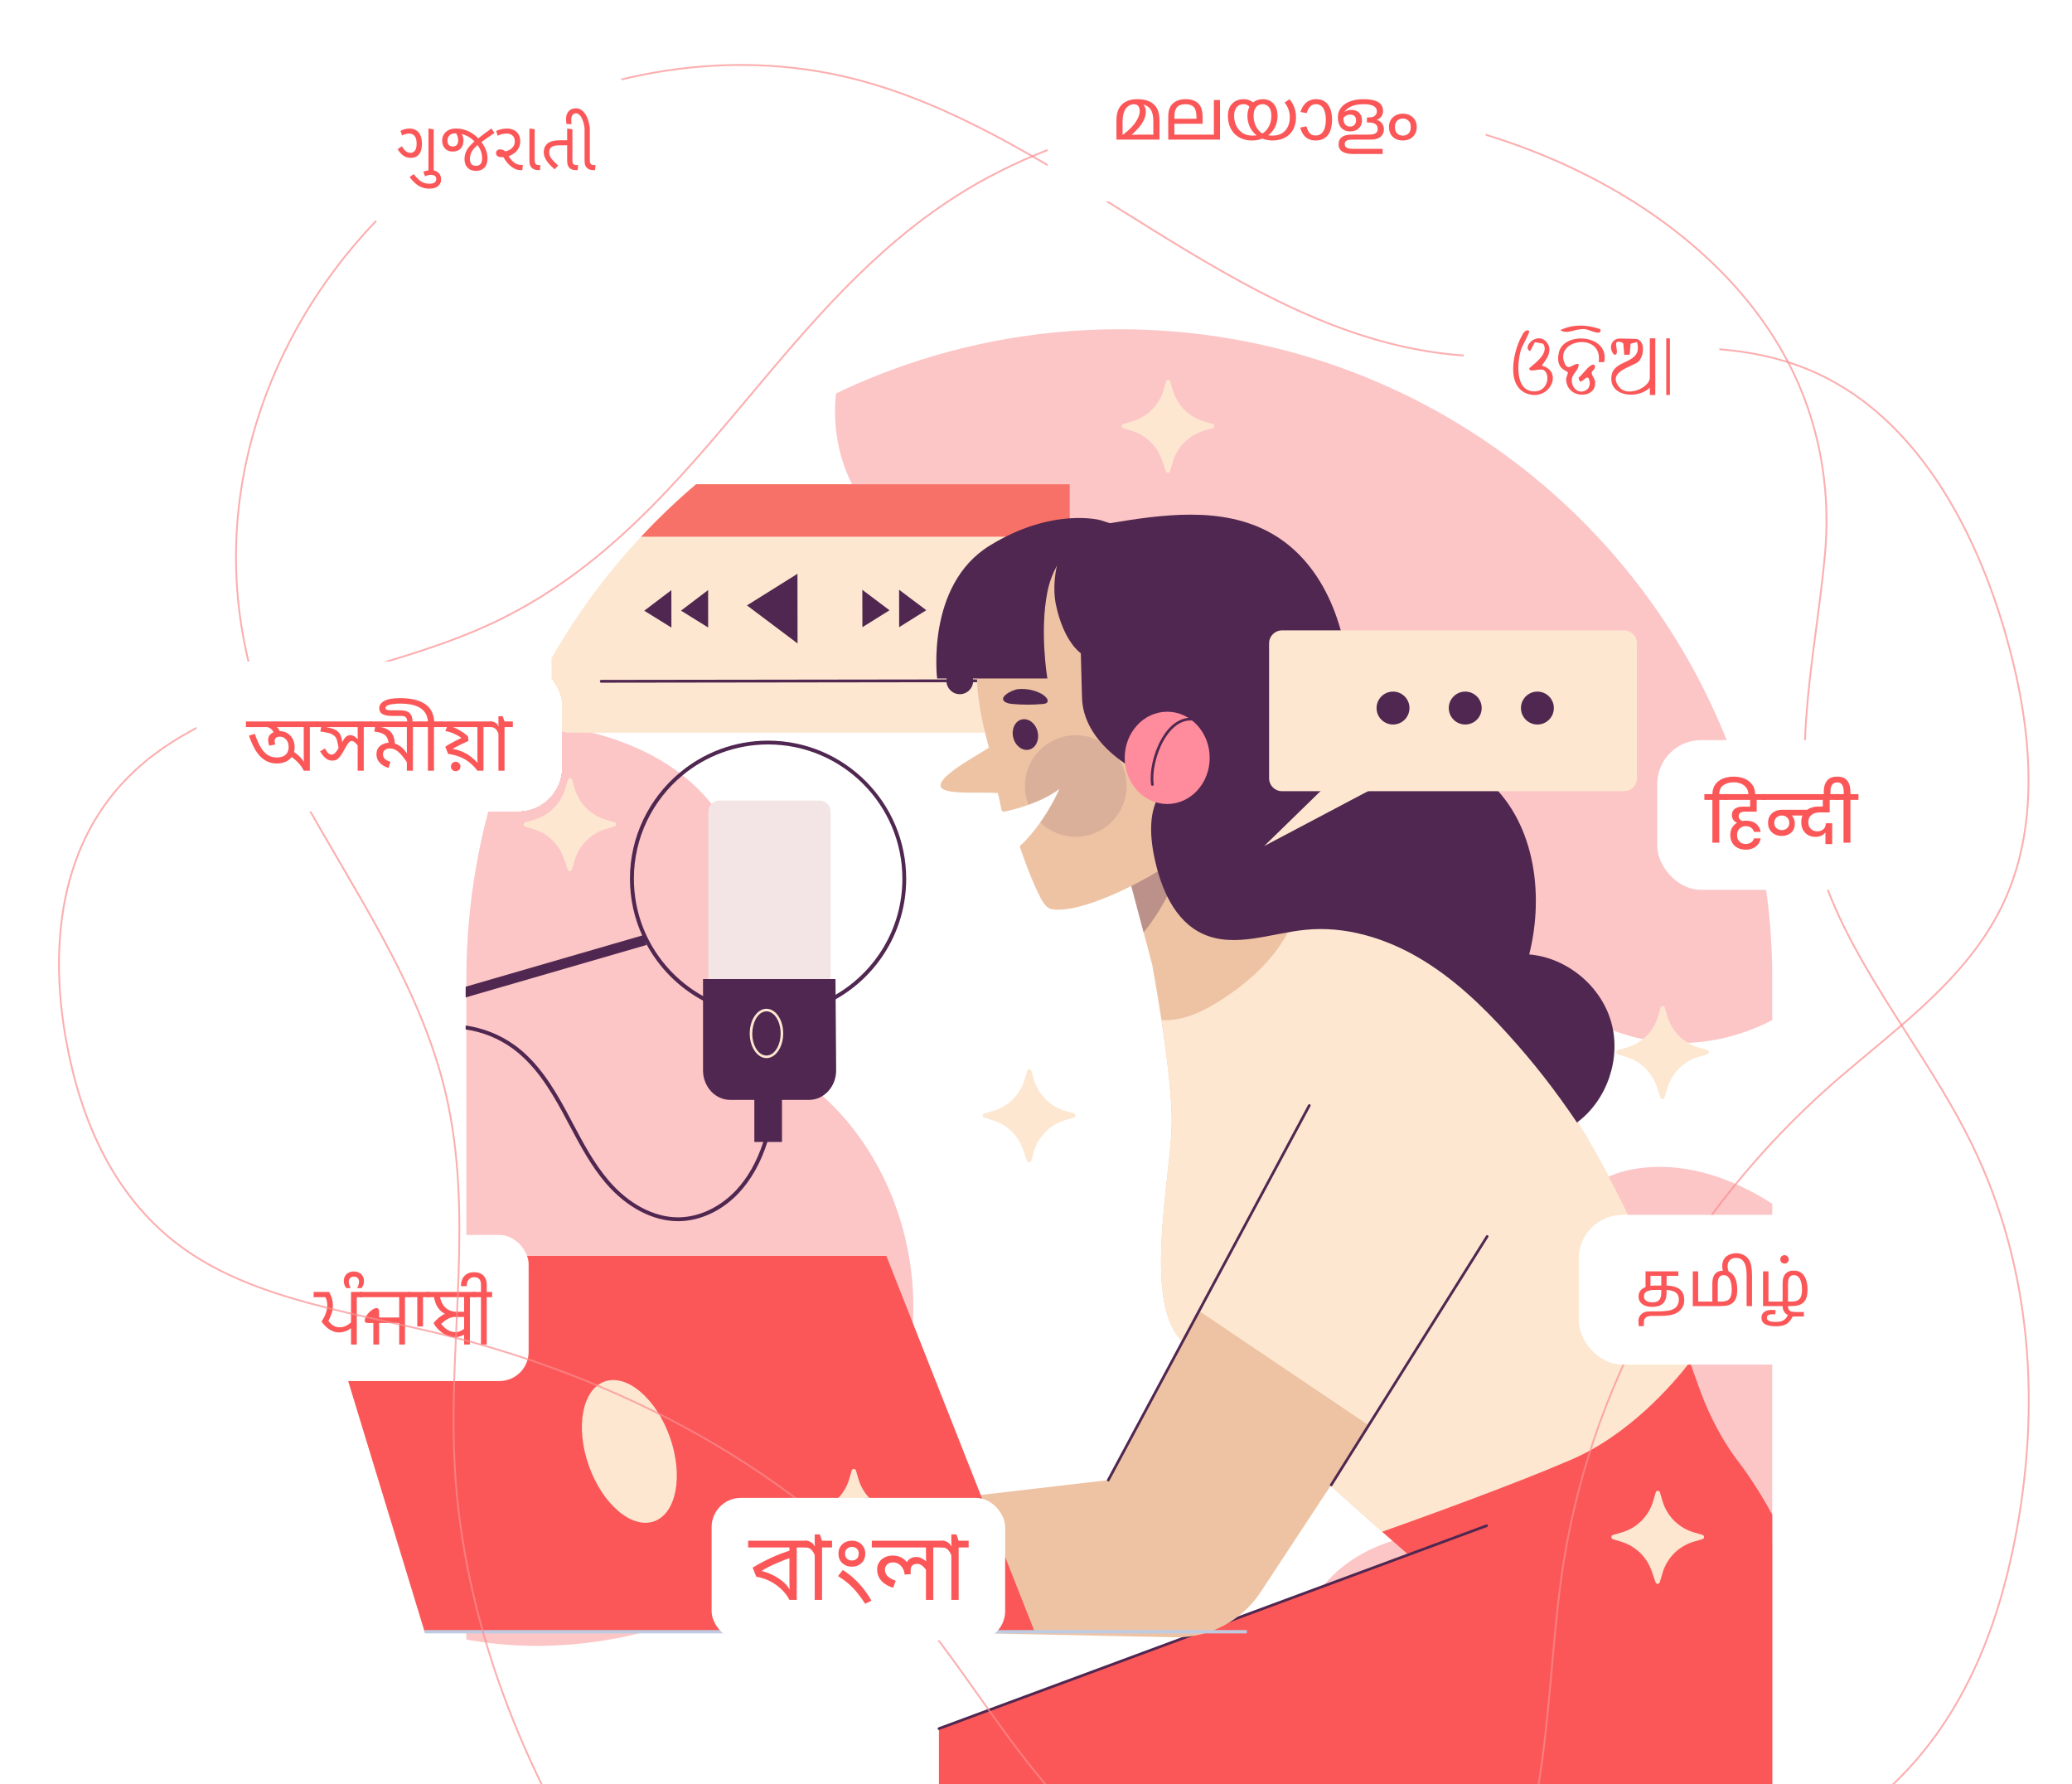 <svg width="1135" height="977" viewBox="0 0 1135 977" fill="none" xmlns="http://www.w3.org/2000/svg">
<g clip-path="url(#clip0_167_1176)">
<path d="M255.445 536.24V977.323H970.814V536.24C970.814 419.983 914.797 316.793 828.142 251.82C768.31 206.939 693.822 180.323 613.11 180.323C566.268 180.323 521.495 189.295 480.476 205.594C472.827 208.645 465.297 211.937 457.929 215.51C430.202 228.757 404.502 245.497 381.312 265.168C374.024 271.33 366.957 277.833 360.191 284.577C357.139 287.628 354.107 290.739 351.176 293.911C332.363 314.023 315.859 336.323 302.126 360.389C295.46 371.951 289.497 383.954 284.177 396.298C272.451 423.496 264.059 452.46 259.481 482.688C256.811 500.171 255.445 518.035 255.445 536.26V536.24Z" fill="white"/>
<path d="M255.445 536.24V897.878C268.235 900.227 281.245 901.371 294.095 901.371C343.446 901.29 393.319 885.654 431.948 854.141C470.598 822.628 497.101 774.857 500.052 724.335C502.943 673.854 480.918 621.687 440.783 592.221C433.053 586.541 424.56 581.563 418.436 574.076C408.277 561.772 406.008 544.53 406.369 528.412C406.691 512.274 409.2 496.036 406.791 480.079C397.977 421.248 335.756 396.439 284.197 396.278C272.471 423.476 264.079 452.44 259.501 482.668C256.831 500.151 255.465 518.015 255.465 536.24H255.445Z" fill="#FB8D8F" fill-opacity="0.5"/>
<path d="M462.909 256.436C472.366 281.988 492.705 301.94 514.027 318.88C567.896 361.754 636.16 391.943 704.484 383.472C722.755 381.204 741.608 376.266 759.176 381.746C782.747 389.072 797.042 413.058 804.07 436.703C811.097 460.288 813.165 485.498 823.284 507.959C838.643 542.222 873.237 567.071 910.642 570.744C931.302 572.751 952.444 568.275 970.815 558.641V536.26C970.815 420.003 914.798 316.813 828.143 251.84C768.311 206.939 693.823 180.323 613.11 180.323C566.269 180.323 521.496 189.295 480.477 205.594C472.828 208.645 465.298 211.937 457.93 215.51C456.565 229.259 458.01 243.189 462.909 256.436Z" fill="#FB8D8F" fill-opacity="0.5"/>
<path d="M729.86 972.044C730.803 973.811 731.787 975.577 732.751 977.343H970.812V659.242C949.71 645.633 925.657 637.223 901.725 639.371C892.71 640.153 883.534 642.301 876.005 647.359C867.372 653.16 861.609 662.373 857.353 671.847C849.041 690.233 845.507 710.767 847.234 730.879C849.041 752.035 856.49 772.669 855.927 793.905C855.426 815.101 843.178 838.706 822.177 841.717C814.648 842.821 807.038 841.135 799.509 840.312C765.056 836.398 726.507 853.68 714.741 886.277C704.582 914.417 715.765 945.609 729.839 972.024L729.86 972.044Z" fill="#FB8D8F" fill-opacity="0.5"/>
<path d="M302.125 360.369V391.842C302.125 393.99 302.828 395.957 304.012 397.523C305.779 399.791 308.49 401.276 311.582 401.276H576.567C581.787 401.276 586.024 397.041 586.024 391.822V265.148H381.332C374.043 271.31 366.976 277.813 360.21 284.557C357.158 287.608 354.126 290.719 351.195 293.891C332.382 314.003 315.878 336.303 302.145 360.369H302.125Z" fill="#FDE7D1"/>
<path d="M351.176 293.911H586.005V265.188H381.312C374.024 271.35 366.957 277.853 360.191 284.597C357.139 287.648 354.107 290.76 351.176 293.931V293.911Z" fill="#F77168"/>
<path d="M550.327 372.814L329.352 373.115" stroke="#502750" stroke-width="1.53" stroke-linecap="round" stroke-linejoin="round"/>
<path d="M518.445 372.874C518.445 376.909 521.738 380.18 525.774 380.18C529.809 380.18 533.082 376.889 533.082 372.854C533.082 368.82 529.789 365.548 525.754 365.548C521.718 365.548 518.445 368.84 518.445 372.874Z" fill="#502750"/>
<path d="M436.827 314.244L436.887 352.381L409.16 331.546L436.827 314.244Z" fill="#502750"/>
<path d="M492.54 343.469L492.5 322.975L507.398 334.175L492.54 343.469Z" fill="#502750"/>
<path d="M472.403 343.489L472.363 323.015L487.261 334.215L472.403 343.489Z" fill="#502750"/>
<path d="M367.78 343.689L367.76 323.196L352.902 334.456L367.78 343.689Z" fill="#502750"/>
<path d="M387.917 343.649L387.897 323.156L373.039 334.416L387.917 343.649Z" fill="#502750"/>
<path d="M345.09 481.283C345.09 492.343 347.48 502.84 351.796 512.335C352.419 513.78 353.121 515.225 353.905 516.65C360.952 529.938 371.854 540.877 385.065 547.962C386.009 548.504 386.993 548.986 387.956 549.448C394.582 552.659 401.75 554.927 409.279 556.071C410.564 556.272 411.909 556.473 413.234 556.573C413.776 556.613 414.338 556.694 414.84 556.694C416.808 556.854 418.755 556.935 420.723 556.935C422.129 556.935 423.514 556.894 424.919 556.814C425.421 556.814 425.943 556.774 426.485 556.694C436.685 555.951 446.322 553.161 454.996 548.705C455.899 548.284 456.763 547.762 457.706 547.3C457.706 547.26 457.746 547.26 457.746 547.26C480.796 534.333 496.396 509.585 496.396 481.303C496.396 439.594 462.485 405.612 420.723 405.612C402.252 405.612 385.286 412.275 372.155 423.335C355.611 437.245 345.07 458.06 345.07 481.303L345.09 481.283ZM347.219 481.283C347.219 458.521 357.599 438.128 373.882 424.6C386.631 414.062 402.974 407.699 420.763 407.699C461.34 407.699 494.308 440.697 494.308 481.263C494.308 508.34 479.611 532.065 457.726 544.791C456.823 545.333 455.919 545.855 455.016 546.316C445.921 551.134 435.761 554.044 424.939 554.666C424.237 554.707 423.534 554.747 422.791 554.747C422.129 554.787 421.426 554.787 420.743 554.787C419.498 554.787 418.233 554.747 416.989 554.707C416.286 554.666 415.583 554.626 414.921 554.546C412.812 554.385 410.724 554.125 408.697 553.763C401.368 552.579 394.421 550.271 387.996 547.059C387.013 546.598 386.029 546.076 385.105 545.494C362.518 532.948 347.239 508.842 347.239 481.263L347.219 481.283Z" fill="#502750"/>
<path d="M351.796 512.314L255.082 540.375V546.236L354.165 517.513L353.904 516.67L352.579 512.094L351.796 512.314Z" fill="#502750"/>
<path d="M281.826 572.33C273.955 566.629 264.679 562.996 255.082 561.631V563.779C264.237 565.104 273.031 568.637 280.581 574.056C292.868 582.948 301.08 596.195 308.147 609.142C309.412 611.51 310.657 613.859 311.922 616.227C317.745 627.187 323.728 638.507 331.939 648.062C343.283 661.249 357.659 668.776 371.412 668.776H371.814C383.559 668.656 395.526 663.075 404.621 653.421C411.447 646.175 416.728 636.761 420.342 625.42C420.823 624.015 421.245 622.57 421.647 621.105L419.579 620.543C419.137 622.209 418.655 623.855 418.113 625.42C414.619 636.179 409.56 645.091 403.095 651.956C394.361 661.189 382.957 666.548 371.774 666.668H371.412C358.281 666.668 344.468 659.422 333.546 646.677C325.474 637.283 319.531 626.063 313.789 615.224C312.544 612.855 311.28 610.487 310.015 608.138C302.847 594.931 294.454 581.463 281.846 572.31L281.826 572.33Z" fill="#502750"/>
<path d="M455.016 593.345H387.976V444.551C387.976 441.159 390.727 438.409 394.12 438.409H448.852C452.245 438.409 454.996 441.159 454.996 444.551V593.345H455.016Z" fill="#F3E5E5"/>
<path d="M457.666 536.18H385.105V586.2C385.105 595.112 391.771 602.358 400.003 602.358H443.13C451.402 602.358 458.088 595.051 458.028 586.079L457.666 536.18Z" fill="#502750"/>
<path d="M410.684 565.987C410.684 573.394 414.8 579.475 419.859 579.475C420.923 579.475 421.907 579.194 422.831 578.733C426.445 576.926 429.035 571.868 429.035 565.987C429.035 562.374 428.091 559.122 426.525 556.694C426.063 555.951 425.541 555.289 424.959 554.686C423.473 553.281 421.746 552.458 419.859 552.458C417.972 552.458 416.366 553.241 414.92 554.566C414.338 555.108 413.776 555.79 413.274 556.573C412.33 557.938 411.627 559.664 411.186 561.591C410.824 562.956 410.684 564.462 410.684 565.987ZM412.089 565.987C412.089 565.325 412.129 564.662 412.21 564.02C412.531 561.089 413.494 558.54 414.88 556.694C415.502 555.871 416.205 555.208 416.988 554.727C417.891 554.185 418.835 553.864 419.859 553.864C420.883 553.864 421.907 554.185 422.79 554.767C423.573 555.269 424.316 555.951 424.939 556.814C426.545 559.002 427.609 562.294 427.609 565.987C427.609 571.627 425.14 576.404 421.726 577.709C421.144 577.95 420.502 578.07 419.839 578.07C415.562 578.07 412.069 572.671 412.069 566.007L412.089 565.987Z" fill="#FDE7D1"/>
<path d="M413.213 625.4H428.352V595.854H413.213V625.4Z" fill="#502750"/>
<path d="M582.329 403.404C589.898 403.404 589.918 391.641 582.329 391.641C574.739 391.641 574.739 403.404 582.329 403.404Z" fill="#FF8C9C"/>
<path d="M573.313 400.654C580.882 400.654 580.902 388.892 573.313 388.892C565.724 388.892 565.724 400.654 573.313 400.654Z" fill="#FF8C9C"/>
<path d="M514.344 946.673V977.323H970.81V845.209C963.723 830.476 954.969 815.623 944.107 801.231C944.107 801.231 939.369 784.612 930.534 759.441C929.049 755.166 927.442 750.67 925.716 745.913C911.963 708.398 890.941 657.997 864.198 614.501C846.329 585.337 825.849 559.323 803.282 542.382C803.282 542.382 777.321 508.019 709.499 501.937C708.515 501.817 707.531 501.737 706.528 501.656L681.169 428.293L660.67 442.444L631.236 462.777L616.459 472.973L619.089 482.849L619.712 485.237L626.458 510.669L631.156 528.352C631.156 528.352 633.625 541.68 636.215 558.641C639.147 577.89 642.178 601.876 641.817 616.408C641.155 643.766 627.823 705.147 643.825 729.835C644.768 731.32 646.094 733.047 647.66 734.974L647.78 735.094C661.935 752.376 699.018 786.8 728.894 813.676C739.756 823.431 749.634 832.223 757.123 838.846C759.051 840.532 760.818 842.058 762.424 843.463C767.985 848.36 771.278 851.231 771.278 851.231L676.592 886.417L657.217 893.583L652.679 895.269L649.748 896.373L514.364 946.653L514.344 946.673Z" fill="#EEC3A4"/>
<path d="M643.807 729.855C656.315 749.064 726.607 811.93 757.105 838.846C759.033 840.532 760.8 842.058 762.406 843.463C808.083 836.137 852.233 819.115 891.004 793.845C905.7 784.29 919.895 773.15 930.557 759.441C929.071 755.166 927.465 750.67 925.738 745.913C902.729 683.288 859.522 584.514 803.304 542.382C803.304 542.382 777.344 508.019 709.521 501.937C707.293 507.778 704.261 513.298 700.707 518.396C692.556 530.078 681.493 539.492 669.546 547.24C660.25 553.322 649.87 558.56 638.767 558.721C637.904 558.721 637.081 558.721 636.217 558.641C639.149 577.89 642.181 601.876 641.819 616.408C641.157 643.766 627.825 705.146 643.827 729.835L643.807 729.855Z" fill="#FDE7D1"/>
<path opacity="0.32" d="M619.051 482.869L626.419 510.689C638.265 496.157 646.417 478.634 649.79 460.208C641.437 470.364 630.495 476.827 619.051 482.869Z" fill="#502750"/>
<path d="M515.245 430.541C516.269 435.559 536.567 433.552 546.526 434.295C547.429 437.185 547.971 440.417 548.533 443.387C548.654 444.17 549.437 444.672 550.26 444.491C553.352 443.829 558.171 442.645 563.391 440.758C568.993 438.751 575.116 435.981 580.296 432.087C579.975 432.869 576.381 441.139 569.836 450.392C566.744 454.788 562.969 459.365 558.552 463.479C561.343 471.548 564.234 479.657 567.888 487.345C569.173 490.015 571.964 496.979 575.618 497.802C595.134 502.319 654.182 469.3 659.202 456.293C660.186 453.624 660.647 448.144 660.728 441.039C663.358 439.313 665.908 437.466 668.297 435.479C686.568 420.465 698.213 397.743 698.213 372.212C698.213 326.909 661.471 290.177 616.155 290.177C606.397 290.177 596.68 291.904 587.544 295.316C585.737 295.938 583.971 296.681 582.204 297.464C565.379 305.111 551.384 318.519 542.952 335.018C534.519 351.598 533.816 368.559 536.527 386.001C537.109 389.875 537.892 393.809 538.756 397.723C539.659 401.637 540.683 405.571 541.687 409.445C535.142 413.801 514.16 424.921 515.265 430.501L515.245 430.541Z" fill="#EEC3A4"/>
<path opacity="0.12" d="M563.393 440.758C568.995 438.751 575.119 435.981 580.299 432.087C579.978 432.87 576.384 441.139 569.838 450.392C574.858 455.33 581.684 458.301 589.294 458.301C604.653 458.301 617.121 445.836 617.121 430.441C617.121 415.046 604.653 402.621 589.294 402.621C573.934 402.621 561.426 415.086 561.426 430.441C561.426 434.094 562.129 437.566 563.434 440.758H563.393Z" fill="#502750"/>
<path d="M555.04 403.966C556.184 408.522 560.1 411.453 563.774 410.529C567.448 409.606 569.496 405.15 568.352 400.594C567.207 396.037 563.292 393.107 559.618 394.03C555.944 394.953 553.896 399.409 555.04 403.966Z" fill="#502750"/>
<path d="M573.049 381.967C573.872 382.89 574.374 384.235 573.27 384.998C572.688 385.379 571.865 385.479 571.062 385.56C565.841 386.021 560.541 386.021 555.301 385.6C553.975 385.5 552.63 385.339 551.486 384.877C545.623 382.509 553.875 377.852 557.69 377.411C563.071 376.808 570.118 378.655 573.049 381.987V381.967Z" fill="#502750"/>
<path d="M578.39 331.064C582.727 351.738 592.043 357.74 592.043 357.74L592.705 382.127C593.408 406.475 620.071 420.465 620.071 420.465L623.404 396.8L646.775 432.508L667.234 434.034C685.505 419.02 697.15 396.298 697.15 370.767C697.15 325.464 660.407 288.732 615.092 288.732C605.334 288.732 595.617 290.458 586.481 293.871C578.33 302.763 576.141 320.386 578.39 331.084V331.064Z" fill="#502750"/>
<path d="M606.177 286.845C636.595 281.667 669.844 276.93 696.647 292.205C726.242 309.065 738.831 345.897 739.252 379.94C739.353 388.711 739.794 399.309 747.464 403.604C750.355 405.23 753.789 405.551 757.081 405.893C777.179 408.08 797.719 413.339 813.319 426.206C840.364 448.465 846.206 488.73 837.673 522.692C858.233 524.438 876.945 539.853 882.567 559.685C888.209 579.516 880.399 602.458 863.835 614.762C852.069 597.279 840.303 582.165 826.169 566.549C811.653 550.492 795.771 535.377 777.079 524.458C758.386 513.539 736.602 507.036 715.079 509.203C696.145 511.09 676.269 519.36 658.962 511.471C643.321 504.346 635.872 486.402 632.339 469.581C629.568 456.354 628.966 440.838 638.462 431.224C645.55 424.038 657.375 421.268 661.271 411.974C664.443 404.407 660.688 395.495 654.866 389.715C649.043 383.934 641.454 380.381 634.607 375.885C617.381 364.584 604.551 346.76 599.311 326.849C595.998 314.264 599.411 297.985 606.177 286.866V286.845Z" fill="#502750"/>
<path d="M593.409 294.533C593.409 294.533 578.07 302.542 573.733 324.22C569.396 345.897 573.733 371.59 573.733 371.59H513.339C513.339 371.59 506.995 320.546 542.03 298.869C576.303 277.653 602.765 284.858 602.765 284.858L620.454 290.539L593.429 294.533H593.409Z" fill="#502750"/>
<path d="M616.098 415.045C616.098 428.996 626.518 440.316 639.368 440.316C652.217 440.316 662.638 428.996 662.638 415.045C662.638 401.095 652.217 389.775 639.368 389.775C626.518 389.775 616.098 401.095 616.098 415.045Z" fill="#FF8C9C"/>
<path d="M656.817 394.612C639.611 388.791 629.331 416.591 631.258 429.618" stroke="#502750" stroke-width="1.46" stroke-linecap="round" stroke-linejoin="round"/>
<path d="M514.344 946.673V977.323H970.81V829.533C965.47 819.617 959.246 809.742 951.957 800.067C951.957 800.067 939.369 784.632 930.555 759.461C929.069 755.186 927.463 750.69 925.736 745.933C916.099 758.398 892.246 785.916 860.343 799.545C826.893 813.897 776.398 832.002 757.123 838.866C759.051 840.552 760.818 842.078 762.424 843.483C767.985 848.381 771.278 851.251 771.278 851.251L676.592 886.437L657.217 893.603L652.679 895.289L649.748 896.393L514.364 946.673H514.344Z" fill="#FB5758"/>
<path d="M814.305 835.575L514.344 946.673" stroke="#502750" stroke-width="1.46" stroke-linecap="round" stroke-linejoin="round"/>
<path d="M685.848 664.461L607.103 810.565L418.252 832.584L417.59 891.957L643.424 896.654C662.357 897.055 680.146 887.702 690.566 871.885L809.968 690.474L685.848 664.461Z" fill="#EEC3A4"/>
<path d="M832.977 653.461L764.572 790.553L643.805 709.161L738.893 537.385L828.981 653.461H832.977Z" fill="#FDE7D1"/>
<path d="M814.625 677.146L729.215 813.234" stroke="#502750" stroke-width="1.46" stroke-linecap="round" stroke-linejoin="round"/>
<path d="M717.208 605.429L607.102 810.565" stroke="#502750" stroke-width="1.46" stroke-linecap="round" stroke-linejoin="round"/>
<path d="M566.769 893.623L485.534 687.804H169.812L232.595 893.623C232.595 893.623 568.636 893.623 566.789 893.623H566.769Z" fill="#FB5758"/>
<path d="M322.562 802.717C330.051 823.852 346.053 837.481 358.301 833.146C370.548 828.81 374.423 808.156 366.934 787.02C359.445 765.884 343.443 752.256 331.196 756.591C318.948 760.927 315.073 781.581 322.562 802.717Z" fill="#FDE7D1"/>
<path d="M232.594 893.623H682.997" stroke="#BECCE3" stroke-width="1.8" stroke-miterlimit="10"/>
<path d="M889.66 345.235H702.235C698.343 345.235 695.188 348.389 695.188 352.28V426.246C695.188 430.137 698.343 433.291 702.235 433.291H889.66C893.552 433.291 896.707 430.137 896.707 426.246V352.28C896.707 348.389 893.552 345.235 889.66 345.235Z" fill="#FDE7D1"/>
<path d="M772.084 387.768C772.084 392.745 768.049 396.78 763.07 396.78C758.09 396.78 754.055 392.745 754.055 387.768C754.055 382.79 758.09 378.755 763.07 378.755C768.049 378.755 772.084 382.79 772.084 387.768Z" fill="#502750"/>
<path d="M811.639 387.768C811.639 392.745 807.604 396.78 802.624 396.78C797.645 396.78 793.609 392.745 793.609 387.768C793.609 382.79 797.645 378.755 802.624 378.755C807.604 378.755 811.639 382.79 811.639 387.768Z" fill="#502750"/>
<path d="M851.17 387.768C851.17 392.745 847.135 396.78 842.155 396.78C837.176 396.78 833.141 392.745 833.141 387.768C833.141 382.79 837.176 378.755 842.155 378.755C847.135 378.755 851.17 382.79 851.17 387.768Z" fill="#502750"/>
<path d="M732.551 424.299L692.516 463.319L762.587 426.306L732.551 424.299Z" fill="#FDE7D1"/>
<path d="M620.154 230.784L615.296 232.209C614.151 232.551 614.131 234.156 615.296 234.518L620.034 235.983C627.704 238.351 633.787 244.233 636.437 251.82L638.646 258.162C639.027 259.266 640.614 259.226 640.935 258.102L642.421 253.024C644.85 244.754 651.315 238.291 659.587 235.862L664.325 234.478C665.49 234.136 665.49 232.51 664.325 232.169L659.587 230.784C651.315 228.356 644.85 221.892 642.421 213.623L641.035 208.886C640.694 207.742 639.068 207.742 638.726 208.886L637.341 213.623C634.911 221.892 628.446 228.356 620.174 230.784H620.154Z" fill="#FDE7D1"/>
<path d="M544.08 608.379L539.221 609.804C538.077 610.146 538.057 611.751 539.221 612.113L543.96 613.578C551.629 615.946 557.713 621.827 560.363 629.415L562.572 635.757C562.953 636.861 564.539 636.821 564.861 635.697L566.346 630.619C568.776 622.349 575.241 615.886 583.513 613.457L588.251 612.072C589.416 611.731 589.416 610.105 588.251 609.764L583.513 608.379C575.241 605.95 568.776 599.487 566.346 591.218L564.961 586.481C564.62 585.337 562.993 585.337 562.652 586.481L561.267 591.218C558.837 599.487 552.372 605.95 544.1 608.379H544.08Z" fill="#FDE7D1"/>
<path d="M447.986 827.204L443.128 828.63C441.983 828.971 441.963 830.577 443.128 830.938L447.866 832.403C455.536 834.772 461.619 840.653 464.269 848.24L466.478 854.583C466.859 855.687 468.446 855.647 468.767 854.523L470.253 849.444C472.682 841.175 479.147 834.711 487.419 832.283L492.157 830.898C493.322 830.557 493.322 828.931 492.157 828.589L487.419 827.204C479.147 824.776 472.682 818.313 470.253 810.043L468.867 805.306C468.526 804.162 466.9 804.162 466.558 805.306L465.173 810.043C462.743 818.313 456.278 824.776 448.006 827.204H447.986Z" fill="#FDE7D1"/>
<path d="M888.412 839.208L883.553 840.633C882.409 840.974 882.389 842.58 883.553 842.941L888.292 844.406C895.961 846.775 902.045 852.656 904.695 860.243L906.904 866.586C907.285 867.69 908.871 867.65 909.193 866.526L910.678 861.447C913.108 853.178 919.573 846.715 927.845 844.286L932.583 842.901C933.748 842.56 933.748 840.934 932.583 840.593L927.845 839.208C919.573 836.779 913.108 830.316 910.678 822.046L909.293 817.309C908.952 816.165 907.325 816.165 906.984 817.309L905.599 822.046C903.169 830.316 896.704 836.779 888.432 839.208H888.412Z" fill="#FDE7D1"/>
<path d="M292.506 448.927L287.647 450.352C286.503 450.693 286.483 452.299 287.647 452.66L292.385 454.126C300.055 456.494 306.139 462.375 308.789 469.963L310.997 476.305C311.379 477.409 312.965 477.369 313.286 476.245L314.772 471.167C317.201 462.897 323.667 456.434 331.939 454.005L336.677 452.62C337.841 452.279 337.841 450.653 336.677 450.312L331.939 448.927C323.667 446.498 317.201 440.035 314.772 431.765L313.387 427.028C313.045 425.884 311.419 425.884 311.078 427.028L309.692 431.765C307.263 440.035 300.798 446.498 292.526 448.927H292.506Z" fill="#FDE7D1"/>
<path d="M891.084 573.695L886.225 575.12C885.081 575.461 885.061 577.067 886.225 577.428L890.964 578.893C898.633 581.262 904.717 587.143 907.367 594.73L909.576 601.073C909.957 602.177 911.543 602.137 911.864 601.013L913.35 595.935C915.78 587.665 922.245 581.202 930.517 578.773L935.255 577.388C936.419 577.047 936.419 575.421 935.255 575.08L930.517 573.695C922.245 571.266 915.78 564.803 913.35 556.533L911.965 551.796C911.624 550.652 909.997 550.652 909.656 551.796L908.271 556.533C905.841 564.803 899.376 571.266 891.104 573.695H891.084Z" fill="#FDE7D1"/>
<g filter="url(#filter0_d_167_1176)">
<rect x="151.812" y="672.323" width="137.767" height="80" rx="16" fill="white"/>
<g clip-path="url(#clip1_167_1176)">
<path d="M180.261 703.552C181.005 704.801 181.545 706.043 181.872 707.285C182.199 708.527 182.363 709.77 182.363 711.018C182.363 712.485 182.135 713.901 181.679 715.262C181.224 716.626 180.627 717.99 179.895 719.352C180.742 720.6 181.692 721.499 182.742 722.054C183.792 722.606 184.88 722.883 186.013 722.883C187.146 722.883 188.247 722.648 189.322 722.18C190.398 721.711 191.383 721.05 192.285 720.202V703.552H198.458V706.389H195.447V732.323H192.282V723.351C191.187 724.202 190.083 724.809 188.963 725.174C187.843 725.54 186.764 725.723 185.721 725.723C184.742 725.723 183.801 725.566 182.893 725.252C181.984 724.937 181.124 724.51 180.309 723.968C179.49 723.428 178.729 722.789 178.023 722.058C177.317 721.326 176.672 720.533 176.094 719.685C176.505 719.159 176.903 718.546 177.291 717.852C177.68 717.159 178.017 716.418 178.315 715.634C178.611 714.851 178.845 714.045 179.018 713.224C179.192 712.402 179.278 711.59 179.278 710.794C179.278 709.946 179.192 709.153 179.018 708.421C178.845 707.69 178.566 707.012 178.18 706.396H171.809V703.558H180.261V703.552Z" fill="#FB5758"/>
<path d="M195.601 701.43C195.922 700.891 196.182 700.326 196.381 699.742C196.58 699.157 196.68 698.573 196.68 697.995C196.68 697.597 196.625 697.228 196.516 696.885C196.407 696.544 196.243 696.246 196.025 695.989C195.807 695.732 195.521 695.53 195.165 695.382C194.812 695.235 194.398 695.161 193.919 695.161C193.441 695.161 193.008 695.235 192.645 695.382C192.285 695.53 191.987 695.732 191.749 695.989C191.512 696.246 191.335 696.548 191.22 696.894C191.104 697.241 191.046 697.616 191.046 698.015C191.046 698.592 191.149 699.186 191.354 699.79C191.56 700.393 191.817 700.942 192.125 701.43H189.695C189.207 700.814 188.854 700.172 188.642 699.51C188.43 698.849 188.324 698.188 188.324 697.533C188.324 696.827 188.443 696.156 188.681 695.527C188.918 694.898 189.268 694.342 189.733 693.867C190.196 693.392 190.77 693.017 191.451 692.737C192.131 692.461 192.918 692.323 193.804 692.323C194.69 692.323 195.483 692.461 196.176 692.737C196.869 693.013 197.457 693.389 197.932 693.867C198.407 694.342 198.766 694.901 199.014 695.536C199.258 696.172 199.38 696.853 199.38 697.572C199.38 698.188 199.277 698.833 199.071 699.501C198.866 700.168 198.519 700.814 198.028 701.43H195.598H195.601Z" fill="#FB5758"/>
<path d="M224.853 703.552V706.389H221.842V732.323H218.677V720.533H207.679V732.323H204.514V720.552H201.872C201.243 720.552 200.736 720.469 200.357 720.302C199.978 720.135 199.789 719.769 199.789 719.201C199.789 718.738 199.898 718.25 200.116 717.734C200.335 717.22 200.62 716.706 200.974 716.199C201.327 715.692 201.731 715.204 202.19 714.742C202.646 714.28 203.115 713.875 203.59 713.525C204.065 713.179 204.533 712.899 204.989 712.687C205.445 712.476 205.853 712.37 206.215 712.37C206.524 712.37 206.774 712.424 206.967 712.533C207.159 712.643 207.31 712.806 207.419 713.025C207.528 713.243 207.599 713.509 207.631 713.824C207.663 714.138 207.679 714.508 207.679 714.935V717.519H218.677V706.386H197.105V703.549H224.853V703.552Z" fill="#FB5758"/>
<path d="M235.117 703.552V706.389H231.74V722.423H228.575V706.389H223.5V703.552H235.117Z" fill="#FB5758"/>
<path d="M260.413 703.552V706.389H257.402V732.323H254.237V726.921C253.236 727.447 252.276 727.823 251.361 728.041C250.446 728.259 249.624 728.368 248.893 728.368C248.007 728.368 247.127 728.23 246.26 727.954C245.39 727.678 244.559 727.316 243.763 726.863C242.964 726.414 242.216 725.9 241.516 725.329C240.816 724.757 240.193 724.179 239.654 723.602C239.115 723.024 238.659 722.465 238.293 721.932C237.927 721.399 237.68 720.937 237.552 720.552C237.821 720.167 238.184 719.73 238.643 719.239C239.099 718.751 239.606 718.27 240.168 717.801C240.726 717.332 241.317 716.893 241.933 716.479C242.55 716.068 243.156 715.747 243.747 715.512C242.229 714.78 240.948 713.663 239.908 712.164C238.865 710.665 238.139 708.739 237.728 706.386H233.773V703.549H260.42L260.413 703.552ZM241.041 706.389C241.272 707.612 241.648 708.713 242.171 709.699C242.691 710.684 243.342 711.522 244.119 712.216C244.896 712.909 245.789 713.448 246.793 713.827C247.798 714.206 248.896 714.395 250.093 714.395H254.24V706.386H241.044L241.041 706.389ZM248.915 717.233C248.286 717.233 247.628 717.352 246.947 717.589C246.267 717.827 245.602 718.128 244.96 718.498C244.318 718.864 243.712 719.271 243.147 719.724C242.582 720.173 242.097 720.61 241.699 721.037C242.046 721.512 242.473 722.016 242.983 722.542C243.49 723.069 244.071 723.557 244.72 724C245.368 724.443 246.081 724.812 246.851 725.101C247.621 725.39 248.446 725.534 249.32 725.534C250.321 725.534 251.239 725.354 252.071 724.995C252.899 724.635 253.624 724.211 254.24 723.72V717.236H248.915V717.233Z" fill="#FB5758"/>
<path d="M266.628 732.323H263.463V706.389H259.062V703.552H263.463V699.424C263.463 698.692 263.366 698.072 263.174 697.572C262.981 697.071 262.721 696.663 262.394 696.345C262.066 696.031 261.684 695.803 261.244 695.662C260.808 695.52 260.336 695.45 259.835 695.45C259.091 695.45 258.452 695.581 257.925 695.845C257.399 696.108 256.962 696.464 256.622 696.917C256.282 697.366 256.035 697.889 255.881 698.48C255.726 699.071 255.649 699.697 255.649 700.351H252.484C252.484 699.347 252.619 698.387 252.889 697.466C253.158 696.548 253.585 695.735 254.173 695.036C254.757 694.336 255.508 693.774 256.42 693.357C257.335 692.939 258.433 692.731 259.72 692.731C260.657 692.731 261.549 692.859 262.394 693.116C263.235 693.373 263.97 693.777 264.593 694.333C265.215 694.885 265.713 695.604 266.079 696.483C266.445 697.366 266.628 698.422 266.628 699.658V703.555H269.581V706.393H266.628V732.326V732.323Z" fill="#FB5758"/>
</g>
</g>
<path opacity="0.7" d="M897.059 191.133C931.247 189.291 964.727 190.218 996.081 204.801L996.069 204.834L996.476 205.025C1050.07 230.163 1082.1 289.453 1098.79 347.844C1112.58 396.048 1118.17 449.337 1097.95 493.441C1088.13 514.869 1073.13 532.371 1056.21 548.364C1046.01 558.006 1035.15 567.071 1024.31 576.119C1017.14 582.101 1009.98 588.076 1003.02 594.204L1003.35 594.579L1003.02 594.204C925.169 662.855 869.133 759.512 854.982 866.037C852.901 881.671 851.468 897.709 850.028 913.823C849.52 919.504 849.012 925.194 848.473 930.88C846.416 952.617 843.927 974.296 839.403 995.175L467.874 1162.98C463.969 1161.48 460.094 1159.9 456.268 1158.15L456.059 1158.6L456.267 1158.15C404.702 1134.54 364.548 1089.1 332.718 1040.43C286.063 969.106 253.491 886.685 249.044 802.152C247.707 776.742 248.875 751.236 250.043 725.746C250.436 717.168 250.829 708.593 251.126 700.023C252.306 666.006 251.977 632.114 244.128 598.735C237.003 568.446 224.082 540.268 209.242 512.84C201.822 499.125 193.919 485.593 186.02 472.077L185.767 471.643C177.951 458.27 170.144 444.911 162.808 431.394C146.984 402.228 136.982 372.459 132.275 342.987C115.315 236.797 171.956 133.453 257.151 78.925L256.935 78.587L257.152 78.925C317.152 40.511 396.502 24.677 469.038 43.508C521.215 57.066 568.647 86.683 615.933 116.209C620.711 119.193 625.489 122.176 630.27 125.141C682.319 157.428 734.749 187.622 793.552 193.95C819.186 196.71 845.335 194.78 871.29 192.864C879.91 192.228 888.508 191.594 897.059 191.133Z" stroke="#FB8D8F"/>
<path opacity="0.7" d="M74.169 421.755L73.784 421.431L74.169 421.755ZM74.169 421.755C98.659 399.196 131.332 386.584 165.937 375.896C174.605 373.219 183.396 370.662 192.208 368.099C218.735 360.384 245.45 352.615 269.565 341.339C324.892 315.471 363.263 273.089 400.329 229.187C403.734 225.155 407.127 221.11 410.521 217.065C444.101 177.035 477.784 136.884 523.339 107.677C586.689 67.078 672.288 51.329 748.841 60.235C857.546 72.869 959.72 134.077 990.364 223.585C998.869 248.424 1002.27 275.377 999.653 303.923C998.435 317.16 996.681 330.441 994.925 343.74L994.868 344.171C993.093 357.61 991.322 371.068 990.109 384.498C987.684 411.357 987.49 438.136 993.98 464.52C1001.13 493.591 1015.96 520.386 1032.32 546.728C1036.45 553.367 1040.67 559.976 1044.89 566.586C1057.43 586.223 1069.98 605.867 1080.01 626.326C1113.36 694.379 1117.96 770.76 1103.68 843.422C1093.94 893.001 1074.54 942.993 1034.09 979.879L1034.09 979.879C1031.08 982.628 1027.95 985.246 1024.75 987.823H582.174C568.368 973.003 556.218 956.829 544.468 940.454C541.397 936.173 538.352 931.878 535.312 927.589C526.688 915.423 518.104 903.313 509.059 891.751C447.461 812.962 348.855 756.843 241.206 730.505C231.598 728.156 221.849 726 212.085 723.841C197.313 720.575 182.509 717.302 168.111 713.341C144.221 706.767 121.554 698.324 102.262 684.95C62.562 657.442 44.301 613.555 36.407 570.764C26.836 518.928 32.026 460.957 73.781 422.162L74.195 421.777L74.169 421.755Z" stroke="#FB8D8F"/>
<g filter="url(#filter1_d_167_1176)">
<rect x="389.812" y="816.323" width="160.791" height="78" rx="16" fill="white"/>
<path d="M530.604 839.763V843.464H525.13V872.186H521.116V847.739C520.699 846.557 520.074 845.549 519.24 844.715C518.441 843.881 517.398 843.464 516.112 843.464H515.695V839.763H516.477C517.311 839.763 518.18 840.041 519.084 840.597C519.987 841.119 520.717 841.935 521.273 843.047C521.238 842.874 521.203 842.474 521.169 841.848C521.134 841.223 521.116 840.684 521.116 840.233V836.323H523.931L525.078 839.763H530.604Z" fill="#FB5758"/>
<path d="M516.713 839.763V843.464H511.24V872.186H507.226V854.724L507.539 856.079C506.775 854.967 505.958 854.081 505.089 853.42C504.255 852.76 503.334 852.43 502.327 852.43C501.805 852.43 501.267 852.534 500.711 852.743C500.189 852.917 499.738 853.264 499.355 853.785C499.008 854.307 498.834 855.106 498.834 856.183C498.834 856.565 498.834 856.913 498.834 857.226C498.869 857.504 498.904 857.782 498.938 858.06L495.55 858.32C495.411 856.896 495.029 855.697 494.403 854.724C493.778 853.716 493.013 852.951 492.11 852.43C491.206 851.909 490.233 851.648 489.191 851.648C488.252 851.648 487.453 851.839 486.793 852.222C486.133 852.569 485.629 853.056 485.281 853.681C484.934 854.272 484.76 854.95 484.76 855.714C484.76 857.104 485.264 858.286 486.272 859.259C487.314 860.232 488.774 861.048 490.65 861.709L489.243 865.566C487.575 865.045 486.08 864.332 484.76 863.429C483.439 862.525 482.397 861.413 481.632 860.093C480.868 858.772 480.485 857.243 480.485 855.506C480.485 853.942 480.868 852.604 481.632 851.492C482.397 850.345 483.422 849.459 484.708 848.833C485.994 848.208 487.401 847.895 488.93 847.895C490.772 847.895 492.353 848.243 493.674 848.938C494.994 849.598 496.21 850.675 497.322 852.169L496.54 852.222C496.888 851.075 497.548 850.206 498.521 849.615C499.529 848.99 500.572 848.677 501.649 848.677C502.9 848.677 503.977 848.92 504.881 849.407C505.784 849.893 506.775 850.588 507.852 851.492L507.383 852.274C507.348 851.544 507.313 850.814 507.279 850.084C507.244 849.355 507.226 848.608 507.226 847.843V843.464H477.566V839.763H516.713Z" fill="#FB5758"/>
<path d="M461.645 855.818C463.835 857.139 465.902 858.72 467.848 860.562C469.829 862.369 471.619 864.315 473.217 866.4C474.851 868.485 476.223 870.553 477.335 872.603L473.947 874.323C472.522 872.134 471.098 870.17 469.673 868.433C468.283 866.661 466.736 865.027 465.034 863.533C463.366 862.039 461.367 860.579 459.039 859.154L461.645 855.818ZM459.3 846.853C459.3 845.428 459.612 844.194 460.238 843.152C460.898 842.074 461.784 841.24 462.896 840.65C464.008 840.059 465.259 839.763 466.65 839.763C468.04 839.763 469.291 840.059 470.403 840.65C471.515 841.24 472.383 842.074 473.009 843.152C473.669 844.194 473.999 845.428 473.999 846.853C473.999 848.277 473.669 849.528 473.009 850.606C472.383 851.683 471.515 852.517 470.403 853.108C469.291 853.699 468.04 853.994 466.65 853.994C465.259 853.994 464.008 853.699 462.896 853.108C461.784 852.517 460.898 851.7 460.238 850.658C459.612 849.581 459.3 848.312 459.3 846.853ZM462.896 846.853C462.896 848.034 463.244 848.955 463.939 849.615C464.669 850.276 465.572 850.606 466.65 850.606C467.762 850.606 468.665 850.276 469.36 849.615C470.055 848.92 470.403 847.999 470.403 846.853C470.403 845.671 470.055 844.768 469.36 844.142C468.665 843.482 467.762 843.152 466.65 843.152C465.572 843.152 464.669 843.499 463.939 844.194C463.244 844.854 462.896 845.741 462.896 846.853Z" fill="#FB5758"/>
<path d="M455.775 839.763V843.464H450.302V872.186H446.288V847.739C445.871 846.557 445.246 845.549 444.412 844.715C443.613 843.881 442.57 843.464 441.284 843.464H440.867V839.763H441.649C442.483 839.763 443.352 840.041 444.255 840.597C445.159 841.119 445.889 841.935 446.445 843.047C446.41 842.874 446.375 842.474 446.34 841.848C446.306 841.223 446.288 840.684 446.288 840.233V836.323H449.103L450.25 839.763H455.775Z" fill="#FB5758"/>
<path d="M441.922 839.763V843.464H436.449V872.186H432.435C431.393 870.101 429.951 868.19 428.109 866.452C426.302 864.68 424.217 863.185 421.854 861.969C419.491 860.753 416.971 859.936 414.295 859.519L412.262 854.515C415.599 852.5 419.039 850.675 422.584 849.042C426.163 847.409 429.846 846.019 433.634 844.872L432.435 847.061V843.464H409.812V839.763H441.922ZM432.435 847.478L433.53 848.938C430.889 849.806 428.109 850.884 425.19 852.169C422.271 853.42 419.578 854.811 417.11 856.34C418.987 856.757 420.985 857.469 423.105 858.477C425.225 859.485 427.188 860.753 428.995 862.282C430.802 863.811 432.192 865.583 433.165 867.599H432.696C432.627 866.8 432.557 866 432.488 865.201C432.453 864.402 432.435 863.446 432.435 862.334V847.478Z" fill="#FB5758"/>
</g>
<g filter="url(#filter2_d_167_1176)">
<rect x="864.812" y="661.323" width="158" height="82" rx="24" fill="white"/>
<path d="M982.665 691.842C984.383 691.842 985.792 692.289 986.892 693.182C987.991 694.053 988.804 695.278 989.331 696.859C989.858 698.417 990.122 700.227 990.122 702.289C990.122 703.892 989.95 705.267 989.606 706.412C989.263 707.558 988.713 708.497 987.957 709.23C987.43 709.757 986.823 710.17 986.136 710.467C985.448 710.765 984.635 710.983 983.696 711.12C982.779 711.235 981.657 711.292 980.328 711.292H965.758V692.254H968.713V708.818H976.479V699.093C976.479 697.672 976.605 696.55 976.857 695.725C977.132 694.878 977.522 694.167 978.026 693.595C978.552 693.022 979.183 692.587 979.916 692.289C980.649 691.991 981.565 691.842 982.665 691.842ZM982.596 694.316C982.207 694.316 981.829 694.385 981.462 694.522C981.095 694.637 980.786 694.832 980.534 695.107C980.168 695.519 979.893 696.034 979.709 696.653C979.526 697.249 979.435 698.257 979.435 699.677V708.818H981.05C982.607 708.818 983.822 708.6 984.692 708.165C985.563 707.73 986.181 707.02 986.548 706.034C986.914 705.049 987.098 703.744 987.098 702.117C987.098 700.651 986.937 699.333 986.617 698.165C986.319 696.997 985.838 696.069 985.173 695.382C984.532 694.671 983.673 694.316 982.596 694.316ZM970.294 713.388C970.683 713.388 971.084 713.4 971.496 713.423C971.932 713.469 972.333 713.514 972.699 713.56L972.424 715.863C972.195 715.817 971.943 715.782 971.668 715.76C971.393 715.76 971.084 715.76 970.74 715.76C969.893 715.76 969.194 715.897 968.644 716.172C968.117 716.47 967.854 716.962 967.854 717.65C967.854 718.268 968.071 718.738 968.507 719.059C968.965 719.402 969.526 719.631 970.191 719.746C970.878 719.86 971.554 719.918 972.218 719.918H973.077C974.246 719.918 975.219 719.78 975.998 719.505C976.777 719.23 977.418 718.841 977.922 718.337C978.426 717.833 978.85 717.226 979.194 716.516C979.4 716.126 979.606 715.805 979.813 715.553C980.019 715.324 980.305 715.141 980.672 715.004C981.061 714.889 981.611 714.809 982.321 714.763L984.898 715.175C983.913 715.382 983.192 715.679 982.733 716.069C982.298 716.481 981.955 716.974 981.703 717.546C981.199 718.509 980.591 719.345 979.881 720.055C979.194 720.788 978.289 721.349 977.166 721.739C976.067 722.128 974.624 722.323 972.837 722.323H971.977C970.924 722.323 969.904 722.197 968.919 721.945C967.934 721.716 967.144 721.395 966.548 720.983C966.113 720.662 965.723 720.227 965.38 719.677C965.059 719.127 964.898 718.463 964.898 717.684C964.898 716.355 965.391 715.301 966.376 714.522C967.384 713.766 968.69 713.388 970.294 713.388ZM981.599 716.997L981.015 716.687C980.168 716.504 979.4 716.206 978.713 715.794C978.048 715.382 977.522 714.809 977.132 714.076C976.743 713.343 976.525 712.415 976.479 711.292H979.4C979.423 711.957 979.538 712.518 979.744 712.976C979.973 713.457 980.339 713.824 980.843 714.076C981.164 714.213 981.542 714.316 981.977 714.385C982.436 714.477 983.02 714.522 983.73 714.522H988.129V716.997H981.599ZM977.51 687.993C976.846 687.993 976.296 687.787 975.861 687.375C975.425 686.939 975.208 686.378 975.208 685.691C975.208 685.026 975.425 684.477 975.861 684.041C976.296 683.606 976.846 683.388 977.51 683.388C978.174 683.388 978.724 683.606 979.16 684.041C979.595 684.477 979.813 685.026 979.813 685.691C979.813 686.378 979.595 686.939 979.16 687.375C978.724 687.787 978.174 687.993 977.51 687.993Z" fill="#FB5758"/>
<path d="M951.027 682.323C952.264 682.323 953.387 682.529 954.395 682.942C955.426 683.331 956.331 683.927 957.11 684.729C957.637 685.256 958.095 685.92 958.484 686.722C958.874 687.501 959.172 688.52 959.378 689.78C959.607 691.017 959.721 692.587 959.721 694.488V711.292H956.766V695.107C956.766 693.457 956.686 692.094 956.526 691.017C956.388 689.941 956.182 689.059 955.907 688.371C955.632 687.661 955.3 687.077 954.91 686.619C954.429 686.023 953.857 685.588 953.192 685.313C952.505 685.038 951.76 684.9 950.959 684.9C949.973 684.9 949.137 685.095 948.45 685.485C947.763 685.851 947.247 686.378 946.904 687.065C946.537 687.73 946.354 688.509 946.354 689.402C946.354 690.044 946.445 690.742 946.629 691.498C946.812 692.231 947.098 692.93 947.488 693.595H944.361C944.063 692.907 943.834 692.22 943.673 691.533C943.49 690.845 943.398 690.147 943.398 689.437C943.398 688.199 943.605 687.134 944.017 686.241C944.429 685.347 944.991 684.614 945.701 684.041C946.411 683.469 947.224 683.045 948.141 682.77C949.057 682.472 950.019 682.323 951.027 682.323Z" fill="#FB5758"/>
<path d="M944.173 691.842C945.891 691.842 947.3 692.289 948.4 693.182C949.499 694.053 950.313 695.278 950.839 696.859C951.366 698.417 951.63 700.227 951.63 702.289C951.63 703.892 951.458 705.267 951.114 706.412C950.771 707.558 950.221 708.497 949.465 709.23C948.938 709.757 948.331 710.17 947.644 710.467C946.956 710.765 946.143 710.983 945.204 711.12C944.287 711.235 943.165 711.292 941.836 711.292H927.266V692.254H930.221V708.818H937.987V699.093C937.987 697.673 938.113 696.55 938.365 695.725C938.64 694.878 939.03 694.167 939.534 693.595C940.061 693.022 940.691 692.587 941.424 692.289C942.157 691.991 943.073 691.842 944.173 691.842ZM944.104 694.316C943.715 694.316 943.337 694.385 942.97 694.522C942.604 694.637 942.294 694.832 942.042 695.107C941.676 695.519 941.401 696.034 941.218 696.653C941.034 697.249 940.943 698.257 940.943 699.677V708.818H942.558C944.116 708.818 945.33 708.6 946.2 708.165C947.071 707.73 947.689 707.02 948.056 706.034C948.423 705.049 948.606 703.744 948.606 702.117C948.606 700.651 948.445 699.333 948.125 698.165C947.827 696.997 947.346 696.069 946.681 695.382C946.04 694.671 945.181 694.316 944.104 694.316Z" fill="#FB5758"/>
<path d="M904.854 711.705C903.479 711.705 902.242 711.487 901.143 711.052C900.043 710.616 899.172 709.975 898.531 709.127C897.889 708.28 897.569 707.26 897.569 706.069C897.569 704.832 897.889 703.766 898.531 702.873C899.195 701.957 900.238 701.258 901.658 700.777C903.078 700.273 904.957 700.021 907.294 700.021H912.277C914.27 700.021 916.045 700.273 917.603 700.777C919.161 701.258 920.375 702.071 921.246 703.217C922.139 704.362 922.586 705.931 922.586 707.924C922.586 709.459 922.3 710.742 921.727 711.773C921.154 712.827 920.341 713.743 919.287 714.522C918.531 715.049 917.672 715.473 916.71 715.794C915.77 716.115 914.682 716.332 913.445 716.447C912.208 716.584 910.765 716.653 909.115 716.653H905.232C904.27 716.653 903.525 716.722 902.998 716.859C902.471 716.997 902.013 717.191 901.624 717.443C901.257 717.695 900.971 718.05 900.765 718.509C900.558 718.967 900.455 719.574 900.455 720.33C900.455 720.674 900.467 720.994 900.49 721.292C900.513 721.613 900.536 721.911 900.558 722.186L897.741 722.323C897.672 721.911 897.615 721.453 897.569 720.949C897.523 720.467 897.5 720.032 897.5 719.643C897.5 718.635 897.683 717.776 898.05 717.065C898.416 716.378 898.886 715.817 899.459 715.382C899.871 715.084 900.295 714.843 900.73 714.66C901.188 714.5 901.704 714.374 902.277 714.282C902.872 714.213 903.548 714.179 904.304 714.179H908.05C910.089 714.179 911.761 714.087 913.067 713.904C914.373 713.743 915.427 713.48 916.229 713.113C917.03 712.77 917.695 712.312 918.222 711.739C918.68 711.235 919.023 710.651 919.253 709.986C919.505 709.299 919.631 708.532 919.631 707.684C919.631 706.561 919.401 705.656 918.943 704.969C918.508 704.282 917.912 703.755 917.156 703.388C916.423 703.022 915.598 702.77 914.682 702.632C913.789 702.495 912.872 702.426 911.933 702.426H907.053C905.885 702.426 904.888 702.495 904.064 702.632C903.262 702.77 902.574 702.999 902.002 703.32C901.498 703.618 901.12 703.984 900.868 704.419C900.639 704.832 900.524 705.37 900.524 706.034C900.524 707.088 900.959 707.89 901.83 708.44C902.7 708.967 903.8 709.23 905.129 709.23C906.137 709.23 906.996 709.081 907.706 708.784C908.439 708.463 909.001 707.924 909.39 707.168C909.802 706.39 910.009 705.324 910.009 703.973V694.729H904.098V700.914L901.383 701.464V692.254H919.356V694.729H912.93V703.526C912.93 705.061 912.792 706.264 912.517 707.134C912.265 708.005 911.899 708.738 911.418 709.333C910.707 710.204 909.791 710.823 908.668 711.189C907.569 711.533 906.297 711.705 904.854 711.705Z" fill="#FB5758"/>
</g>
<g filter="url(#filter3_d_167_1176)">
<rect x="107.812" y="358.323" width="200" height="82" rx="24" fill="white" shape-rendering="crispEdges"/>
<path d="M280.922 391.108V394.185H276.371V418.063H273.034V397.738C272.688 396.756 272.168 395.918 271.474 395.225C270.81 394.531 269.943 394.185 268.874 394.185H268.527V391.108H269.177C269.871 391.108 270.593 391.339 271.344 391.801C272.095 392.234 272.702 392.913 273.164 393.838C273.136 393.693 273.107 393.361 273.078 392.841C273.049 392.321 273.034 391.873 273.034 391.498V388.247H275.375L276.328 391.108H280.922Z" fill="#FB5758"/>
<path d="M269.394 391.108V394.185H264.844V418.063H261.507C260.293 416.445 258.95 415.03 257.476 413.816C256.003 412.574 254.298 411.534 252.363 410.696C250.427 409.858 248.13 409.251 245.472 408.876L243.912 404.932C244.808 404.325 245.747 403.748 246.729 403.199C247.711 402.65 248.708 402.115 249.719 401.595C250.759 401.075 251.77 400.584 252.753 400.122C251.655 399.284 250.384 398.547 248.939 397.912C247.523 397.247 245.848 396.713 243.912 396.308L245.255 393.361L245.342 394.185H241.398V391.108H269.394ZM261.507 394.185H247.682L246.772 393.795C247.986 394.083 249.199 394.546 250.413 395.181C251.655 395.817 252.796 396.51 253.836 397.262C254.905 397.984 255.757 398.677 256.393 399.342L256.61 401.769C255.57 402.231 254.472 402.736 253.316 403.285C252.189 403.834 251.091 404.383 250.022 404.932C248.982 405.481 248.058 406.03 247.249 406.579L246.729 405.929C249.214 406.276 251.38 406.853 253.229 407.662C255.107 408.471 256.769 409.454 258.213 410.609C259.658 411.765 260.987 413.051 262.2 414.466L261.637 414.64C261.608 414.033 261.579 413.383 261.55 412.689C261.521 411.967 261.507 411.288 261.507 410.653V394.185ZM249.632 418.323C248.91 418.323 248.289 418.092 247.769 417.63C247.278 417.168 247.032 416.561 247.032 415.81C247.032 415.059 247.278 414.437 247.769 413.946C248.289 413.455 248.91 413.21 249.632 413.21C250.355 413.21 250.961 413.455 251.453 413.946C251.973 414.437 252.233 415.059 252.233 415.81C252.233 416.561 251.973 417.168 251.453 417.63C250.961 418.092 250.355 418.323 249.632 418.323Z" fill="#FB5758"/>
<path d="M242.282 394.185H237.731V418.063H234.394V394.185H229.887V391.108H234.394C234.279 389.23 233.788 387.655 232.921 386.384C232.083 385.113 230.985 384.116 229.627 383.394C228.241 382.642 226.68 382.108 224.947 381.79C223.185 381.472 221.336 381.313 219.4 381.313C217.695 381.313 216.236 381.415 215.023 381.617C213.78 381.79 212.827 382.05 212.163 382.397C211.498 382.744 211.166 383.191 211.166 383.74C211.166 384.289 211.513 384.636 212.206 384.78C212.899 384.925 213.665 384.997 214.503 384.997H218.663C220.194 384.997 221.408 385.127 222.303 385.387C223.199 385.647 223.921 386.066 224.47 386.644C225.019 387.193 225.409 387.843 225.64 388.594C225.871 389.345 225.987 390.284 225.987 391.411H223.083C223.055 390.718 222.968 390.154 222.823 389.721C222.679 389.259 222.448 388.912 222.13 388.681C221.841 388.45 221.494 388.291 221.09 388.204C220.657 388.117 220.064 388.074 219.313 388.074H215.023C213.838 388.074 212.798 388.002 211.903 387.857C211.007 387.684 210.27 387.453 209.692 387.164C208.97 386.759 208.464 386.268 208.176 385.691C207.887 385.113 207.742 384.506 207.742 383.87C207.742 382.195 208.681 380.851 210.559 379.84C212.437 378.829 215.297 378.323 219.14 378.323C225.005 378.323 229.512 379.363 232.661 381.444C235.839 383.495 237.572 386.716 237.861 391.108H242.282V394.185Z" fill="#FB5758"/>
<path d="M230.752 391.108V394.185H226.202V418.063H222.865V412.213L223.645 414.51C222.634 412.978 221.608 411.563 220.568 410.263C219.557 408.962 218.473 407.908 217.318 407.099C216.191 406.29 214.948 405.886 213.591 405.886C212.522 405.886 211.612 406.16 210.86 406.709C210.138 407.258 209.777 408.081 209.777 409.179C209.777 410.133 210.124 410.942 210.817 411.606C211.51 412.242 212.536 412.791 213.894 413.253L212.811 416.59C211.25 416.041 209.979 415.376 208.997 414.596C208.043 413.816 207.336 412.964 206.873 412.039C206.44 411.086 206.223 410.089 206.223 409.049C206.223 407.662 206.556 406.507 207.22 405.582C207.913 404.658 208.78 403.964 209.82 403.502C210.889 403.011 211.958 402.765 213.027 402.765C214.761 402.765 216.277 403.083 217.578 403.719C218.907 404.354 220.062 405.207 221.045 406.276C222.056 407.345 222.966 408.544 223.775 409.873L223.038 410.003C222.98 409.338 222.937 408.674 222.908 408.009C222.879 407.316 222.865 406.608 222.865 405.886V394.185H202.93V391.108H230.752ZM216.321 404.065C216.321 404.239 216.306 404.412 216.277 404.585C216.277 404.759 216.263 404.932 216.234 405.105L212.941 404.109C212.883 402.433 212.594 401.09 212.074 400.078C211.554 399.067 210.73 398.302 209.604 397.782C208.477 397.233 206.946 396.857 205.01 396.655L205.573 393.535L207.567 394.098C208.954 394.213 210.181 394.502 211.25 394.965C212.348 395.398 213.273 396.019 214.024 396.828C214.775 397.637 215.338 398.648 215.714 399.862C216.119 401.046 216.321 402.447 216.321 404.065Z" fill="#FB5758"/>
<path d="M203.809 391.108V394.185H199.259V418.063H195.922V402.765L196.919 405.496C196.023 404.311 195.243 403.401 194.578 402.765C193.943 402.13 193.322 401.812 192.715 401.812C192.311 401.812 191.935 401.927 191.588 402.159C191.242 402.39 190.852 402.838 190.418 403.502C189.985 404.138 189.407 405.12 188.685 406.449C187.905 407.865 187.197 409.035 186.561 409.959C185.926 410.855 185.247 411.519 184.524 411.953C183.831 412.357 182.979 412.559 181.967 412.559C181.187 412.559 180.436 412.401 179.714 412.083C179.021 411.765 178.313 411.245 177.59 410.523C176.897 409.771 176.146 408.76 175.337 407.489L177.98 405.886C178.76 407.272 179.411 408.182 179.931 408.616C180.451 409.049 181.014 409.266 181.621 409.266C182.112 409.266 182.574 409.121 183.008 408.832C183.47 408.515 183.961 407.98 184.481 407.229C185.03 406.478 185.651 405.452 186.344 404.152L187.341 402.722C188.092 401.162 188.815 400.093 189.508 399.515C190.201 398.908 190.967 398.605 191.805 398.605C192.758 398.605 193.611 398.879 194.362 399.428C195.142 399.948 196.037 400.757 197.049 401.855L196.182 401.899C196.066 401.234 195.994 400.613 195.965 400.035C195.936 399.428 195.922 398.822 195.922 398.215V394.185H173.387V391.108H203.809ZM185.564 406.319C185.275 404.354 184.972 402.794 184.654 401.639C184.365 400.483 183.845 399.587 183.094 398.952C182.372 398.287 181.39 397.796 180.147 397.478C178.905 397.132 177.345 396.843 175.467 396.611L176.117 393.318L178.457 394.185C180.104 394.445 181.476 394.777 182.574 395.181C183.672 395.586 184.553 396.12 185.218 396.785C185.911 397.42 186.431 398.215 186.778 399.168C187.125 400.122 187.356 401.277 187.471 402.635L185.564 406.319Z" fill="#FB5758"/>
<path d="M174.274 391.108V394.185H169.723V418.063H166.386C165.548 416.359 164.508 414.871 163.266 413.6C162.024 412.299 160.695 411.187 159.279 410.263L160.362 407.402C161.46 408.038 162.602 408.905 163.786 410.003C164.971 411.1 165.881 412.213 166.516 413.34C166.487 412.906 166.459 412.502 166.43 412.126C166.43 411.75 166.415 411.36 166.386 410.956C166.386 410.552 166.386 410.118 166.386 409.656V394.185H134.707V391.108H174.274ZM151.435 414.12C149.47 414.12 147.593 413.657 145.801 412.733C144.01 411.808 142.32 410.248 140.731 408.052C139.171 405.828 137.726 402.78 136.397 398.908L139.561 397.868C140.601 400.873 141.684 403.343 142.811 405.279C143.967 407.186 145.252 408.587 146.668 409.483C148.084 410.378 149.702 410.826 151.522 410.826C153.111 410.826 154.382 410.58 155.335 410.089C156.318 409.569 157.026 408.876 157.459 408.009C157.892 407.113 158.109 406.131 158.109 405.062C158.109 403.386 157.647 402.029 156.722 400.988C155.827 399.948 154.7 399.428 153.342 399.428C152.389 399.428 151.666 399.645 151.175 400.078C150.684 400.483 150.438 401.104 150.438 401.942C150.438 402.144 150.467 402.419 150.525 402.765C150.583 403.112 150.669 403.43 150.785 403.719L147.491 404.369C147.289 403.762 147.13 403.213 147.015 402.722C146.928 402.202 146.885 401.711 146.885 401.249C146.885 400.18 147.174 399.284 147.751 398.562C148.358 397.839 149.124 397.305 150.048 396.958C151.002 396.583 151.998 396.395 153.039 396.395C154.743 396.395 156.217 396.785 157.459 397.565C158.701 398.316 159.669 399.356 160.362 400.685C161.056 402.014 161.403 403.56 161.403 405.322C161.403 406.882 161.041 408.341 160.319 409.699C159.597 411.028 158.499 412.097 157.026 412.906C155.552 413.715 153.689 414.12 151.435 414.12ZM150.048 397.912C149.904 396.987 149.47 396.178 148.748 395.485C148.055 394.762 147.029 394.257 145.671 393.968L146.711 392.018L148.662 392.538C150.308 393.173 151.493 393.896 152.215 394.705C152.937 395.514 153.356 396.539 153.472 397.782L150.048 397.912Z" fill="#FB5758"/>
</g>
<g filter="url(#filter4_d_167_1176)">
<rect x="907.812" y="401.323" width="136" height="82" rx="24" fill="white"/>
<path d="M1018.01 430.892V434.057H1013.62V457.51H1009.84V434.057H1005.45V430.892H1009.95V429.417C1009.95 428.026 1009.69 426.863 1009.16 425.928C1008.63 424.968 1007.7 424.489 1006.35 424.489C1005.01 424.489 1004.06 424.968 1003.51 425.928C1002.96 426.863 1002.68 428.026 1002.68 429.417V431.755H999.016V429.597C999.016 427.079 999.603 425.076 1000.78 423.589C1001.95 422.079 1003.81 421.323 1006.35 421.323C1008.94 421.323 1010.8 422.067 1011.93 423.553C1013.06 425.04 1013.62 427.055 1013.62 429.597V430.892H1018.01Z" fill="#FB5758"/>
<path d="M996.627 440.928C994.852 440.928 993.389 441.395 992.238 442.33C991.111 443.266 990.548 444.573 990.548 446.251C990.548 447.786 991.003 449.009 991.915 449.92C992.826 450.832 994.049 451.287 995.584 451.287C996.807 451.287 997.874 450.904 998.785 450.136C999.696 449.369 1000.15 448.278 1000.15 446.863H1003.64V458.266H999.936V451.827C999.409 452.594 998.665 453.206 997.706 453.661C996.771 454.093 995.716 454.309 994.54 454.309C993.054 454.309 991.711 453.997 990.512 453.374C989.337 452.726 988.401 451.791 987.706 450.568C987.034 449.345 986.699 447.87 986.699 446.143C986.699 444.848 986.927 443.673 987.382 442.618H981.555C982.634 443.865 983.174 445.364 983.174 447.115C983.174 448.482 982.862 449.681 982.238 450.712C981.615 451.719 980.752 452.486 979.648 453.014C978.569 453.541 977.358 453.805 976.015 453.805C974.624 453.805 973.353 453.517 972.202 452.942C971.051 452.342 970.14 451.503 969.469 450.424C968.821 449.345 968.497 448.086 968.497 446.647C968.497 445.136 968.833 443.841 969.505 442.762C970.2 441.683 971.135 440.868 972.31 440.316C973.509 439.741 974.852 439.453 976.339 439.453H989.936C991.615 438.278 993.725 437.69 996.267 437.69H998.497V434.057H965.512V430.892H1007.17L1007.13 434.057H1002.27V440.928H996.627ZM976.087 450.604C977.286 450.604 978.258 450.232 979.001 449.489C979.768 448.745 980.152 447.786 980.152 446.611C980.152 445.46 979.768 444.513 979.001 443.769C978.234 443.002 977.262 442.618 976.087 442.618C974.864 442.618 973.857 443.002 973.066 443.769C972.298 444.513 971.915 445.472 971.915 446.647C971.915 447.822 972.298 448.781 973.066 449.525C973.833 450.244 974.84 450.604 976.087 450.604Z" fill="#FB5758"/>
<path d="M955.804 440.496C954.797 440.496 953.982 440.7 953.358 441.107C952.735 441.515 952.423 442.163 952.423 443.05C952.423 443.673 952.603 444.201 952.963 444.633C953.322 445.064 953.814 445.388 954.437 445.604C955.109 445.484 955.756 445.424 956.38 445.424C958.778 445.424 960.649 446.011 961.991 447.187C963.358 448.338 964.174 449.8 964.437 451.575H960.84C960.625 450.736 960.121 450.004 959.33 449.381C958.562 448.757 957.555 448.446 956.308 448.446C954.845 448.446 953.682 448.913 952.819 449.848C951.955 450.76 951.524 451.923 951.524 453.338C951.524 454.776 951.943 455.952 952.783 456.863C953.646 457.75 954.821 458.194 956.308 458.194C957.507 458.194 958.502 457.894 959.294 457.294C960.085 456.695 960.601 455.976 960.84 455.136H964.437C964.27 456.287 963.838 457.33 963.143 458.266C962.447 459.201 961.512 459.944 960.337 460.496C959.186 461.047 957.843 461.323 956.308 461.323C954.557 461.323 953.035 460.976 951.74 460.28C950.469 459.585 949.497 458.637 948.826 457.438C948.155 456.215 947.819 454.824 947.819 453.266C947.819 451.803 948.131 450.508 948.754 449.381C949.402 448.23 950.313 447.318 951.488 446.647C950.625 446.215 949.941 445.64 949.437 444.92C948.934 444.201 948.682 443.338 948.682 442.33C948.682 440.868 949.21 439.741 950.265 438.949C951.32 438.158 952.735 437.762 954.509 437.762H958.682V434.057H944.438V430.892H967.207V434.057H962.279V440.496H955.804Z" fill="#FB5758"/>
<path d="M949.768 421.323C951.974 421.323 953.953 421.707 955.704 422.474C957.478 423.218 958.881 424.333 959.912 425.82C960.943 427.306 961.459 429.081 961.459 431.143V431.755H957.754V431.215C957.754 429.657 957.358 428.374 956.567 427.366C955.799 426.335 954.804 425.592 953.581 425.136C952.358 424.657 951.087 424.417 949.768 424.417C947.586 424.417 945.716 424.92 944.157 425.928C942.622 426.935 941.819 428.589 941.747 430.892H946.171V434.057H941.783V457.51H938.006V434.057H933.617V430.892H938.006C938.054 428.781 938.593 427.007 939.624 425.568C940.68 424.129 942.082 423.062 943.833 422.366C945.584 421.671 947.562 421.323 949.768 421.323Z" fill="#FB5758"/>
</g>
<g filter="url(#filter5_d_167_1176)">
<rect x="197.812" y="35.323" width="148.423" height="84" rx="16" fill="white"/>
<path d="M325.586 89.192C324.744 89.192 323.95 89.104 323.204 88.928C322.483 88.726 321.869 88.348 321.364 87.794C320.883 87.29 320.57 86.698 320.426 86.017C320.282 85.337 320.209 84.531 320.209 83.598V66.096C320.041 64.836 319.801 63.715 319.488 62.732C319.175 61.724 318.814 60.88 318.405 60.199C317.996 59.494 317.539 58.965 317.034 58.612C316.553 58.234 316.036 58.045 315.483 58.045C314.761 58.045 314.16 58.335 313.679 58.914C313.173 59.469 312.921 60.376 312.921 61.636C312.921 61.989 312.933 62.367 312.957 62.77C312.981 63.173 313.029 63.564 313.101 63.942H310.323C310.251 63.589 310.191 63.16 310.142 62.657C310.094 62.127 310.07 61.661 310.07 61.258C310.07 59.393 310.551 57.944 311.514 56.911C312.476 55.852 313.799 55.323 315.483 55.323C316.565 55.323 317.539 55.613 318.405 56.193C319.295 56.772 320.053 57.566 320.679 58.574C321.328 59.557 321.845 60.691 322.23 61.976C322.639 63.236 322.928 64.572 323.096 65.983V83.447C323.096 84.152 323.132 84.644 323.204 84.921C323.277 85.198 323.397 85.463 323.565 85.715C323.83 86.068 324.215 86.282 324.72 86.358C325.249 86.408 325.754 86.433 326.235 86.433L325.947 89.192H325.586Z" fill="#FB5758"/>
<path d="M303.853 88.739C302.77 87.832 301.772 86.887 300.858 85.904C299.968 84.896 299.246 83.85 298.693 82.766C298.14 81.683 297.863 80.536 297.863 79.326C297.863 78.344 298.02 77.474 298.332 76.718C298.645 75.962 299.09 75.32 299.667 74.79C300.389 74.135 301.315 73.644 302.446 73.316C303.6 72.989 305.236 72.825 307.353 72.825H311.394V75.584H307.136C306.054 75.584 305.188 75.622 304.539 75.698C303.889 75.773 303.372 75.899 302.987 76.076C302.602 76.227 302.253 76.428 301.941 76.68C301.58 76.983 301.303 77.361 301.111 77.814C300.918 78.243 300.822 78.747 300.822 79.326C300.822 80.183 301.014 81.002 301.399 81.784C301.808 82.565 302.386 83.346 303.131 84.127C303.877 84.908 304.755 85.74 305.765 86.622L303.853 88.739ZM316.013 89.192C314.978 89.192 314.112 89.079 313.415 88.852C312.741 88.6 312.2 88.248 311.791 87.794C311.406 87.365 311.118 86.836 310.925 86.206C310.757 85.576 310.673 84.707 310.673 83.598V66.399L313.559 66.814V83.447C313.559 84.127 313.595 84.631 313.667 84.959C313.74 85.261 313.848 85.513 313.992 85.715C314.257 86.068 314.642 86.282 315.147 86.357C315.676 86.408 316.181 86.433 316.662 86.433L316.41 89.192H316.013Z" fill="#FB5758"/>
<path d="M295.384 89.192C294.35 89.192 293.496 89.079 292.822 88.852C292.149 88.6 291.595 88.248 291.162 87.794C290.754 87.365 290.453 86.836 290.26 86.206C290.092 85.576 290.008 84.707 290.008 83.598V66.399L292.894 66.777V83.447C292.894 84.152 292.93 84.656 293.003 84.959C293.075 85.261 293.219 85.538 293.436 85.79C293.7 86.118 294.061 86.307 294.518 86.357C294.999 86.408 295.504 86.433 296.034 86.433L295.745 89.192H295.384Z" fill="#FB5758"/>
<path d="M285.558 89.192C284.235 89.192 283.032 88.941 281.95 88.436C280.891 87.907 279.929 87.227 279.063 86.395C278.221 85.564 277.451 84.656 276.754 83.674C276.08 82.666 275.455 81.67 274.877 80.687L275.166 79.175C276.249 79.1 277.307 78.848 278.341 78.419C279.4 77.991 280.266 77.361 280.939 76.529C281.637 75.698 281.986 74.664 281.986 73.43C281.986 72.018 281.577 70.96 280.759 70.254C279.941 69.523 278.859 69.158 277.511 69.158C276.646 69.158 275.828 69.246 275.058 69.423C274.312 69.599 273.518 69.901 272.676 70.33L271.738 67.722C272.628 67.319 273.566 67.004 274.553 66.777C275.563 66.525 276.573 66.399 277.584 66.399C279.051 66.399 280.338 66.663 281.444 67.192C282.551 67.722 283.417 68.503 284.042 69.536C284.668 70.569 284.981 71.855 284.981 73.392C284.981 74.753 284.692 75.975 284.115 77.058C283.561 78.117 282.804 79.024 281.841 79.78C280.879 80.536 279.809 81.116 278.63 81.519C277.451 81.897 276.261 82.086 275.058 82.086C273.951 82.086 273.121 81.91 272.568 81.557C272.015 81.204 271.738 80.612 271.738 79.78C271.738 79.15 271.943 78.671 272.352 78.344C272.761 77.991 273.29 77.814 273.939 77.814C274.565 77.814 275.178 77.953 275.78 78.23C276.381 78.507 277.078 79.062 277.872 79.894H277.403C278.534 81.607 279.532 82.943 280.398 83.9C281.288 84.833 282.166 85.475 283.032 85.828C283.898 86.181 284.86 86.357 285.919 86.357H286.424L286.099 89.192H285.558Z" fill="#FB5758"/>
<path d="M260.837 89.571C259.298 89.571 258.059 89.268 257.121 88.663C256.183 88.033 255.497 87.227 255.064 86.244C254.655 85.261 254.451 84.228 254.451 83.144C254.451 81.809 254.679 80.561 255.136 79.402C255.617 78.243 256.327 77.122 257.265 76.038C258.227 74.929 259.418 73.808 260.837 72.674C261.703 71.968 262.557 71.3 263.399 70.67C264.241 70.015 265.131 69.335 266.069 68.629C267.031 67.923 268.09 67.167 269.245 66.361L270.868 68.818C269.714 69.599 268.643 70.33 267.657 71.01C266.671 71.691 265.72 72.359 264.806 73.014C263.916 73.669 263.026 74.35 262.136 75.055C260.789 76.088 259.779 77.071 259.105 78.004C258.432 78.936 257.975 79.818 257.734 80.65C257.518 81.481 257.409 82.3 257.409 83.107C257.409 84.266 257.674 85.173 258.203 85.828C258.732 86.484 259.586 86.811 260.765 86.811C261.775 86.811 262.581 86.496 263.183 85.866C263.784 85.211 264.085 84.178 264.085 82.766C264.085 81.179 263.808 79.717 263.255 78.382C262.726 77.046 261.956 75.799 260.946 74.639C259.983 73.455 258.925 72.447 257.77 71.615C256.616 70.784 255.353 70.154 253.982 69.725C252.611 69.272 251.107 69.045 249.471 69.045C247.908 69.045 246.789 69.448 246.116 70.254C245.442 71.036 245.105 71.943 245.105 72.976C245.105 74.06 245.37 74.879 245.899 75.433C246.428 75.962 247.102 76.227 247.92 76.227C249.026 76.227 249.808 75.924 250.265 75.32C250.746 74.715 250.987 73.871 250.987 72.787C250.987 71.981 250.854 71.225 250.59 70.519C250.349 69.813 250.001 69.183 249.543 68.629L252.105 68.213C252.562 68.768 252.971 69.435 253.332 70.217C253.693 70.998 253.873 71.93 253.873 73.014C253.873 73.719 253.765 74.438 253.549 75.168C253.356 75.874 253.031 76.517 252.574 77.096C252.117 77.651 251.504 78.104 250.734 78.457C249.989 78.81 249.05 78.986 247.92 78.986C246.693 78.986 245.659 78.722 244.817 78.193C243.975 77.638 243.325 76.907 242.868 76C242.435 75.068 242.219 74.047 242.219 72.938C242.219 71.754 242.507 70.67 243.085 69.687C243.662 68.679 244.504 67.886 245.611 67.306C246.717 66.701 248.076 66.399 249.688 66.399C252.406 66.399 254.836 66.953 256.976 68.062C259.141 69.146 261.102 70.695 262.858 72.712C264.133 74.198 265.143 75.786 265.889 77.474C266.659 79.163 267.043 80.939 267.043 82.804C267.043 84.946 266.478 86.609 265.348 87.794C264.241 88.978 262.738 89.571 260.837 89.571Z" fill="#FB5758"/>
<path d="M235.179 99.323C233.616 99.323 232.196 99.058 230.922 98.529C229.647 98.025 228.48 97.294 227.422 96.337C226.363 95.379 225.353 94.258 224.391 92.973L226.628 91.347C227.566 92.557 228.468 93.552 229.334 94.333C230.176 95.115 231.066 95.682 232.004 96.034C232.942 96.412 234.001 96.601 235.179 96.601C236.526 96.601 237.501 96.375 238.102 95.921C238.679 95.493 238.968 94.85 238.968 93.993C238.968 93.237 238.703 92.67 238.174 92.292C237.621 91.939 236.923 91.763 236.081 91.763C235.432 91.763 234.855 91.826 234.349 91.952C233.844 92.103 233.339 92.317 232.834 92.595L231.896 90.062C232.521 89.785 233.183 89.57 233.88 89.419C234.554 89.268 235.227 89.192 235.901 89.192C237.753 89.192 239.172 89.659 240.159 90.591C241.145 91.523 241.638 92.758 241.638 94.296C241.638 95.757 241.097 96.954 240.014 97.887C238.932 98.844 237.32 99.323 235.179 99.323Z" fill="#FB5758"/>
<path d="M224.993 82.464C224.103 82.464 223.237 82.313 222.395 82.01C221.577 81.683 220.783 81.179 220.014 80.498C219.268 79.793 218.534 78.873 217.812 77.739L220.086 76.114C220.904 77.399 221.673 78.319 222.395 78.873C223.117 79.427 223.934 79.704 224.849 79.704C225.835 79.704 226.641 79.314 227.266 78.533C227.892 77.751 228.204 76.466 228.204 74.677C228.204 72.737 227.843 71.338 227.122 70.481C226.424 69.599 225.45 69.158 224.199 69.158C223.453 69.158 222.744 69.259 222.07 69.46C221.397 69.637 220.795 69.876 220.266 70.179L219.364 67.646C220.158 67.218 220.988 66.903 221.854 66.701C222.744 66.499 223.574 66.399 224.343 66.399C225.691 66.399 226.869 66.701 227.88 67.306C228.89 67.885 229.684 68.793 230.261 70.028C230.838 71.237 231.127 72.8 231.127 74.715C231.127 76.328 230.934 77.638 230.55 78.646C230.189 79.654 229.708 80.435 229.106 80.99C228.505 81.544 227.843 81.935 227.122 82.162C226.4 82.363 225.691 82.464 224.993 82.464ZM234.699 90.818V66.399L237.586 66.814V90.818H234.699Z" fill="#FB5758"/>
</g>
<g filter="url(#filter6_d_167_1176)">
<rect x="801.812" y="152.323" width="140" height="82" rx="16" fill="white"/>
<g clip-path="url(#clip2_167_1176)">
<path d="M903.739 181.289H906.742V212.313H903.739L903.729 208.31C896.584 215.216 880.301 212.864 882.913 201.024C884.794 192.478 900.066 195.48 896.724 183.29L893.201 184.261L892.721 190.296H889.728L889.248 184.261C888.727 183.16 886.306 182.92 885.735 183.29C884.124 184.341 887.486 190.506 884.234 190.286C881.211 187.254 882.172 182.139 886.466 181.449C887.086 181.349 896.263 181.549 896.754 181.689C901.317 183.06 900.497 190.836 897.755 193.829C895.012 196.821 879.43 199.223 887.256 208.28C891.72 213.444 903.729 208.33 903.729 202.806V181.289H903.739Z" fill="#FB5758"/>
<path d="M837.686 177.286C838.186 177.756 833.782 185.572 833.232 187.333C831.16 193.999 829.759 209.101 839.277 210.282C847.733 211.332 849.555 201.355 845.732 198.742C843.75 197.391 837.535 200.384 837.706 197.792C837.756 196.961 849.435 190.066 845.261 184.221L840.778 183.38L838.206 188.284C833.422 186.363 841.919 177.246 847.163 183.33C852.007 188.955 844.241 195.74 844.701 196.291C856.02 199.353 849.555 214.255 838.436 212.103C824.015 209.311 828.718 187.624 834.413 178.537C835.324 177.085 836.805 176.475 837.675 177.286H837.686Z" fill="#FB5758"/>
<path d="M878.72 194.299H875.727C878.209 177.526 850.848 181.729 857.223 195.28C859.174 199.413 861.586 194.929 864.709 195.3C865.089 198.973 861.206 200.254 861.006 203.957C860.735 209.021 865.669 212.653 869.813 208.901C871.034 207.359 871.174 205.027 870.233 203.286C868.822 200.704 865.509 208.48 864.719 202.816C866.89 201.134 869.082 197.682 871.224 196.291C872.545 195.43 873.526 195.32 873.736 196.821C873.906 198.062 872.124 199.013 871.924 199.983C871.644 201.315 873.516 203.086 873.736 204.887C874.937 214.675 858.304 214.895 857.883 203.816C857.833 202.545 858.924 200.994 858.794 199.943C858.664 198.893 851.758 198.402 853.93 188.995C856.672 177.125 882.012 179.257 878.73 194.299H878.72Z" fill="#FB5758"/>
<path d="M914.748 181.289H912.746V212.313H914.748V181.289Z" fill="#FB5758"/>
<path d="M876.718 176.295C877.429 180.448 870.814 176.495 868.212 176.265C862.717 175.774 858.604 179.477 854.711 176.775C861.746 173.413 869.533 173.753 876.718 176.295Z" fill="#FB5758"/>
</g>
</g>
<g filter="url(#filter7_d_167_1176)">
<rect x="573.812" y="24.323" width="240" height="82" rx="16" fill="white"/>
<path d="M768.436 72.931C766.871 72.931 765.515 72.618 764.368 71.992C763.247 71.366 762.373 70.506 761.747 69.41C761.148 68.289 760.848 67.012 760.848 65.577C760.848 64.117 761.161 62.84 761.786 61.744C762.438 60.649 763.338 59.802 764.485 59.202C765.633 58.576 766.949 58.263 768.436 58.263C769.948 58.263 771.265 58.563 772.386 59.163C773.533 59.763 774.433 60.61 775.085 61.705C775.737 62.774 776.063 64.065 776.063 65.577C776.063 67.064 775.737 68.354 775.085 69.45C774.433 70.545 773.533 71.405 772.386 72.031C771.265 72.631 769.948 72.931 768.436 72.931ZM768.436 60.923C767.21 60.923 766.18 61.314 765.346 62.096C764.537 62.852 764.133 64.026 764.133 65.617C764.133 67.181 764.55 68.354 765.385 69.137C766.219 69.893 767.236 70.271 768.436 70.271C769.661 70.271 770.691 69.893 771.526 69.137C772.36 68.354 772.777 67.168 772.777 65.577C772.777 64.013 772.36 62.852 771.526 62.096C770.717 61.314 769.687 60.923 768.436 60.923Z" fill="#FB5758"/>
<path d="M746.862 53.061C745.35 53.061 743.994 53.191 742.794 53.452C741.595 53.713 740.539 54.078 739.626 54.547C738.739 55.017 737.996 55.551 737.397 56.151C736.797 56.725 736.354 57.35 736.067 58.029C736.041 58.133 736.041 58.263 736.067 58.42C736.119 58.55 736.132 58.654 736.106 58.733C736.028 59.019 735.962 59.293 735.91 59.554C735.884 59.815 735.871 60.049 735.871 60.258C735.871 61.875 736.158 63.126 736.732 64.013C737.331 64.873 738.244 65.304 739.47 65.304C740.643 65.304 741.49 64.965 742.012 64.287C742.56 63.609 742.833 62.813 742.833 61.901C742.833 61.327 742.729 60.806 742.52 60.336C742.312 59.867 741.973 59.489 741.503 59.202C741.034 58.915 740.421 58.772 739.665 58.772C738.466 58.772 737.475 59.111 736.692 59.789C735.936 60.467 735.297 61.157 734.776 61.862L733.876 59.593C734.294 59.072 734.802 58.55 735.402 58.029C736.028 57.507 736.745 57.077 737.553 56.738C738.361 56.373 739.261 56.19 740.252 56.19C741.608 56.19 742.716 56.464 743.576 57.011C744.437 57.533 745.063 58.224 745.454 59.084C745.871 59.945 746.08 60.884 746.08 61.901C746.08 62.944 745.845 63.935 745.376 64.873C744.906 65.786 744.189 66.529 743.224 67.103C742.26 67.676 741.021 67.963 739.509 67.963C738.179 67.963 737.005 67.663 735.988 67.064C734.998 66.464 734.228 65.59 733.681 64.443C733.133 63.27 732.859 61.862 732.859 60.219C732.859 58.811 733.159 57.507 733.759 56.307C734.385 55.082 735.297 54.026 736.497 53.139C737.696 52.253 739.17 51.562 740.917 51.066C742.664 50.571 744.659 50.323 746.901 50.323C749.378 50.323 751.399 50.571 752.964 51.066C754.554 51.536 755.728 52.253 756.484 53.218C757.24 54.156 757.618 55.33 757.618 56.738C757.618 57.624 757.436 58.433 757.071 59.163C756.732 59.867 756.184 60.48 755.428 61.001C754.672 61.496 753.681 61.888 752.455 62.175L748.779 61.549V60.336H749.052C749.965 60.336 750.734 60.284 751.36 60.18C751.986 60.075 752.52 59.854 752.964 59.515C753.433 59.15 753.759 58.772 753.942 58.38C754.124 57.989 754.215 57.52 754.215 56.972C754.215 56.164 753.968 55.473 753.472 54.899C753.003 54.326 752.234 53.882 751.164 53.569C750.095 53.231 748.661 53.061 746.862 53.061ZM758.088 66.829C758.088 67.637 757.931 68.394 757.618 69.098C757.331 69.775 756.914 70.349 756.367 70.819C755.949 71.184 755.467 71.496 754.919 71.757C754.372 71.992 753.694 72.174 752.885 72.305C752.077 72.409 751.047 72.461 749.795 72.461H741.503C740.434 72.461 739.626 72.5 739.078 72.579C738.531 72.657 738.101 72.787 737.788 72.97C737.37 73.152 737.071 73.413 736.888 73.752C736.706 74.091 736.614 74.469 736.614 74.886C736.614 75.278 736.679 75.629 736.81 75.942C736.94 76.281 737.175 76.555 737.514 76.764C737.853 76.999 738.309 77.181 738.883 77.311C739.483 77.442 740.33 77.507 741.425 77.507H757.384V80.323H741.269C739.913 80.323 738.766 80.219 737.827 80.01C736.888 79.802 736.093 79.502 735.441 79.111C734.711 78.667 734.163 78.107 733.798 77.429C733.433 76.751 733.251 75.981 733.251 75.121C733.251 74.208 733.407 73.4 733.72 72.696C734.059 71.966 734.593 71.366 735.324 70.897C735.689 70.636 736.106 70.427 736.575 70.271C737.045 70.088 737.605 69.958 738.257 69.88C738.909 69.775 739.691 69.723 740.604 69.723H749.483C750.552 69.723 751.425 69.658 752.103 69.528C752.807 69.397 753.355 69.163 753.746 68.824C754.059 68.563 754.294 68.25 754.45 67.885C754.606 67.494 754.685 67.011 754.685 66.438C754.685 65.916 754.58 65.447 754.372 65.03C754.163 64.613 753.837 64.248 753.394 63.935C753.003 63.674 752.507 63.465 751.908 63.309C751.334 63.152 750.539 63.074 749.522 63.074H748.779V61.001L752.885 61.314C754.685 61.653 756.001 62.318 756.836 63.309C757.67 64.3 758.088 65.473 758.088 66.829Z" fill="#FB5758"/>
<path d="M729.695 61.549C729.695 63.061 729.538 64.495 729.225 65.851C728.938 67.207 728.443 68.42 727.739 69.489C727.035 70.558 726.096 71.405 724.923 72.031C723.775 72.631 722.341 72.931 720.62 72.931C719.29 72.931 718.13 72.722 717.139 72.305C716.174 71.862 715.353 71.288 714.675 70.584C714.023 69.88 713.502 69.111 713.11 68.276C712.719 67.442 712.433 66.633 712.25 65.851L715.653 65.186C715.835 65.89 716.096 66.633 716.435 67.416C716.8 68.198 717.309 68.863 717.961 69.41C718.639 69.932 719.512 70.193 720.581 70.193C721.963 70.193 723.058 69.828 723.867 69.098C724.701 68.368 725.301 67.364 725.666 66.086C726.057 64.782 726.253 63.283 726.253 61.588C726.253 59.893 726.057 58.407 725.666 57.129C725.301 55.851 724.714 54.86 723.906 54.156C723.097 53.426 722.054 53.061 720.777 53.061C719.76 53.061 718.912 53.335 718.234 53.882C717.556 54.404 717.022 55.043 716.631 55.799C716.24 56.555 715.953 57.285 715.77 57.989L712.406 57.324C712.641 56.49 712.967 55.669 713.384 54.86C713.828 54.026 714.388 53.27 715.066 52.592C715.744 51.914 716.566 51.366 717.53 50.949C718.521 50.532 719.682 50.323 721.011 50.323C722.628 50.323 723.984 50.636 725.079 51.262C726.2 51.862 727.1 52.696 727.778 53.765C728.456 54.808 728.938 56.008 729.225 57.364C729.538 58.693 729.695 60.088 729.695 61.549Z" fill="#FB5758"/>
<path d="M696.95 72.931C695.907 72.931 694.824 72.813 693.703 72.579C692.582 72.344 691.474 71.927 690.379 71.327C690.222 71.249 690.014 71.157 689.753 71.053C689.518 70.949 689.336 70.858 689.205 70.779C687.771 69.763 686.624 68.641 685.763 67.416C684.903 66.19 684.277 64.886 683.886 63.504C683.495 62.122 683.299 60.701 683.299 59.241C683.299 58.198 683.429 57.233 683.69 56.347C683.951 55.46 684.303 54.665 684.746 53.961L685.02 53.53C685.542 52.826 686.141 52.24 686.819 51.77C687.523 51.301 688.28 50.949 689.088 50.714C689.896 50.453 690.744 50.323 691.63 50.323C694.212 50.323 696.22 51.157 697.654 52.826C699.088 54.469 699.805 56.686 699.805 59.476C699.805 61.822 699.309 63.948 698.319 65.851C697.328 67.729 695.985 69.241 694.29 70.388C694.081 70.545 693.873 70.688 693.664 70.819C693.482 70.923 693.26 71.04 692.999 71.171C691.904 71.796 690.757 72.253 689.557 72.54C688.358 72.8 687.106 72.931 685.802 72.931C683.716 72.931 681.852 72.592 680.209 71.914C678.592 71.236 677.21 70.297 676.063 69.098C674.942 67.872 674.081 66.438 673.482 64.795C672.908 63.126 672.621 61.314 672.621 59.358C672.621 57.533 672.96 55.956 673.638 54.626C674.342 53.27 675.333 52.214 676.611 51.457C677.888 50.701 679.388 50.323 681.109 50.323C682.621 50.323 683.899 50.597 684.942 51.145C685.985 51.666 686.858 52.383 687.562 53.296L685.255 55.603C684.916 54.925 684.407 54.339 683.729 53.843C683.077 53.322 682.217 53.061 681.148 53.061C680.157 53.061 679.27 53.296 678.488 53.765C677.732 54.234 677.132 54.952 676.689 55.916C676.246 56.855 676.024 58.029 676.024 59.437C676.024 61.314 676.402 63.074 677.158 64.717C677.914 66.36 679.036 67.703 680.522 68.746C682.008 69.763 683.86 70.271 686.076 70.271C686.624 70.271 687.184 70.245 687.758 70.193C688.332 70.115 688.892 70.01 689.44 69.88C689.727 69.775 690.027 69.671 690.339 69.567C690.652 69.463 690.939 69.358 691.2 69.254C692.113 68.785 692.96 68.107 693.742 67.22C694.525 66.308 695.163 65.199 695.659 63.895C696.154 62.592 696.402 61.118 696.402 59.476C696.402 57.911 696.18 56.66 695.737 55.721C695.294 54.782 694.707 54.104 693.977 53.687C693.247 53.27 692.465 53.061 691.63 53.061C690.639 53.061 689.766 53.309 689.01 53.804C688.28 54.3 687.706 55.03 687.289 55.995C686.897 56.933 686.702 58.094 686.702 59.476C686.702 60.858 686.911 62.214 687.328 63.544C687.771 64.847 688.384 66.008 689.166 67.025C689.974 68.041 690.913 68.837 691.982 69.41C692.243 69.515 692.478 69.58 692.686 69.606C692.895 69.606 693.13 69.658 693.39 69.763C693.834 69.893 694.368 70.01 694.994 70.115C695.62 70.219 696.272 70.271 696.95 70.271C699.114 70.271 700.9 69.828 702.308 68.941C703.716 68.055 704.772 66.855 705.476 65.343C706.18 63.83 706.532 62.135 706.532 60.258C706.532 58.719 706.285 57.259 705.789 55.877C705.294 54.495 704.59 53.257 703.677 52.161L706.376 50.323C707.575 51.731 708.462 53.283 709.036 54.978C709.635 56.647 709.935 58.38 709.935 60.18C709.935 62.031 709.648 63.739 709.075 65.304C708.527 66.868 707.693 68.224 706.572 69.371C705.476 70.493 704.12 71.366 702.504 71.992C700.887 72.618 699.036 72.931 696.95 72.931Z" fill="#FB5758"/>
<path d="M668.303 50.792V72.461H639.945V60.219C639.945 58.289 640.154 56.751 640.571 55.603C641.014 54.456 641.627 53.504 642.409 52.748C643.244 51.94 644.235 51.34 645.382 50.949C646.555 50.532 647.898 50.323 649.411 50.323C650.975 50.323 652.331 50.519 653.479 50.91C654.652 51.301 655.617 51.875 656.373 52.631C657.207 53.439 657.807 54.456 658.172 55.682C658.563 56.881 658.759 58.276 658.759 59.867V63.778H643.309V69.723H664.939V50.792H668.303ZM649.372 53.061C647.26 53.061 645.721 53.609 644.756 54.704C643.791 55.773 643.309 57.507 643.309 59.906V61.04H655.395V59.945C655.395 57.468 654.913 55.708 653.948 54.665C652.983 53.596 651.458 53.061 649.372 53.061Z" fill="#FB5758"/>
<path d="M623.062 50.323C625.122 50.323 626.882 50.571 628.342 51.066C629.828 51.536 631.054 52.227 632.019 53.139C632.749 53.791 633.336 54.534 633.779 55.369C634.248 56.203 634.587 57.168 634.796 58.263C635.031 59.358 635.148 60.623 635.148 62.057V72.461H611.562V61.979C611.562 60.623 611.667 59.41 611.875 58.341C612.11 57.246 612.449 56.281 612.892 55.447C613.362 54.587 613.935 53.83 614.613 53.178C615.578 52.266 616.739 51.562 618.094 51.066C619.476 50.571 621.132 50.323 623.062 50.323ZM621.224 53.1C620.128 53.1 619.164 53.374 618.329 53.922C617.495 54.469 616.817 55.199 616.295 56.112C615.878 56.842 615.539 57.742 615.278 58.811C615.044 59.854 614.926 61.157 614.926 62.722V69.802H615.122C616.895 68.472 618.473 67.077 619.855 65.617C621.237 64.156 622.319 62.67 623.101 61.157C623.909 59.645 624.313 58.172 624.313 56.738C624.313 56.008 624.196 55.382 623.961 54.86C623.753 54.313 623.427 53.882 622.984 53.569C622.54 53.257 621.954 53.1 621.224 53.1ZM627.677 57.09C627.677 58.628 627.325 60.141 626.621 61.627C625.917 63.113 624.913 64.613 623.609 66.125C622.306 67.611 620.754 69.137 618.955 70.701L618.877 69.919C619.633 69.867 620.376 69.828 621.106 69.802C621.836 69.749 622.566 69.723 623.297 69.723H631.784V62.722C631.784 60.792 631.589 59.189 631.197 57.911C630.832 56.633 630.22 55.617 629.359 54.86C628.499 54.078 627.364 53.504 625.956 53.139L626.034 52.865C626.53 53.439 626.921 54.052 627.208 54.704C627.521 55.33 627.677 56.125 627.677 57.09Z" fill="#FB5758"/>
</g>
</g>
<defs>
<filter id="filter0_d_167_1176" x="131.812" y="656.323" width="177.766" height="120" filterUnits="userSpaceOnUse" color-interpolation-filters="sRGB">
<feFlood flood-opacity="0" result="BackgroundImageFix"/>
<feColorMatrix in="SourceAlpha" type="matrix" values="0 0 0 0 0 0 0 0 0 0 0 0 0 0 0 0 0 0 127 0" result="hardAlpha"/>
<feOffset dy="4"/>
<feGaussianBlur stdDeviation="10"/>
<feComposite in2="hardAlpha" operator="out"/>
<feColorMatrix type="matrix" values="0 0 0 0 0 0 0 0 0 0 0 0 0 0 0 0 0 0 0.1 0"/>
<feBlend mode="normal" in2="BackgroundImageFix" result="effect1_dropShadow_167_1176"/>
<feBlend mode="normal" in="SourceGraphic" in2="effect1_dropShadow_167_1176" result="shape"/>
</filter>
<filter id="filter1_d_167_1176" x="369.812" y="800.323" width="200.789" height="118" filterUnits="userSpaceOnUse" color-interpolation-filters="sRGB">
<feFlood flood-opacity="0" result="BackgroundImageFix"/>
<feColorMatrix in="SourceAlpha" type="matrix" values="0 0 0 0 0 0 0 0 0 0 0 0 0 0 0 0 0 0 127 0" result="hardAlpha"/>
<feOffset dy="4"/>
<feGaussianBlur stdDeviation="10"/>
<feComposite in2="hardAlpha" operator="out"/>
<feColorMatrix type="matrix" values="0 0 0 0 0 0 0 0 0 0 0 0 0 0 0 0 0 0 0.1 0"/>
<feBlend mode="normal" in2="BackgroundImageFix" result="effect1_dropShadow_167_1176"/>
<feBlend mode="normal" in="SourceGraphic" in2="effect1_dropShadow_167_1176" result="shape"/>
</filter>
<filter id="filter2_d_167_1176" x="844.812" y="645.323" width="198" height="122" filterUnits="userSpaceOnUse" color-interpolation-filters="sRGB">
<feFlood flood-opacity="0" result="BackgroundImageFix"/>
<feColorMatrix in="SourceAlpha" type="matrix" values="0 0 0 0 0 0 0 0 0 0 0 0 0 0 0 0 0 0 127 0" result="hardAlpha"/>
<feOffset dy="4"/>
<feGaussianBlur stdDeviation="10"/>
<feComposite in2="hardAlpha" operator="out"/>
<feColorMatrix type="matrix" values="0 0 0 0 0 0 0 0 0 0 0 0 0 0 0 0 0 0 0.1 0"/>
<feBlend mode="normal" in2="BackgroundImageFix" result="effect1_dropShadow_167_1176"/>
<feBlend mode="normal" in="SourceGraphic" in2="effect1_dropShadow_167_1176" result="shape"/>
</filter>
<filter id="filter3_d_167_1176" x="87.812" y="342.323" width="240" height="122" filterUnits="userSpaceOnUse" color-interpolation-filters="sRGB">
<feFlood flood-opacity="0" result="BackgroundImageFix"/>
<feColorMatrix in="SourceAlpha" type="matrix" values="0 0 0 0 0 0 0 0 0 0 0 0 0 0 0 0 0 0 127 0" result="hardAlpha"/>
<feOffset dy="4"/>
<feGaussianBlur stdDeviation="10"/>
<feComposite in2="hardAlpha" operator="out"/>
<feColorMatrix type="matrix" values="0 0 0 0 0 0 0 0 0 0 0 0 0 0 0 0 0 0 0.1 0"/>
<feBlend mode="normal" in2="BackgroundImageFix" result="effect1_dropShadow_167_1176"/>
<feBlend mode="normal" in="SourceGraphic" in2="effect1_dropShadow_167_1176" result="shape"/>
</filter>
<filter id="filter4_d_167_1176" x="887.812" y="385.323" width="176" height="122" filterUnits="userSpaceOnUse" color-interpolation-filters="sRGB">
<feFlood flood-opacity="0" result="BackgroundImageFix"/>
<feColorMatrix in="SourceAlpha" type="matrix" values="0 0 0 0 0 0 0 0 0 0 0 0 0 0 0 0 0 0 127 0" result="hardAlpha"/>
<feOffset dy="4"/>
<feGaussianBlur stdDeviation="10"/>
<feComposite in2="hardAlpha" operator="out"/>
<feColorMatrix type="matrix" values="0 0 0 0 0 0 0 0 0 0 0 0 0 0 0 0 0 0 0.1 0"/>
<feBlend mode="normal" in2="BackgroundImageFix" result="effect1_dropShadow_167_1176"/>
<feBlend mode="normal" in="SourceGraphic" in2="effect1_dropShadow_167_1176" result="shape"/>
</filter>
<filter id="filter5_d_167_1176" x="177.812" y="19.323" width="188.422" height="124" filterUnits="userSpaceOnUse" color-interpolation-filters="sRGB">
<feFlood flood-opacity="0" result="BackgroundImageFix"/>
<feColorMatrix in="SourceAlpha" type="matrix" values="0 0 0 0 0 0 0 0 0 0 0 0 0 0 0 0 0 0 127 0" result="hardAlpha"/>
<feOffset dy="4"/>
<feGaussianBlur stdDeviation="10"/>
<feComposite in2="hardAlpha" operator="out"/>
<feColorMatrix type="matrix" values="0 0 0 0 0 0 0 0 0 0 0 0 0 0 0 0 0 0 0.1 0"/>
<feBlend mode="normal" in2="BackgroundImageFix" result="effect1_dropShadow_167_1176"/>
<feBlend mode="normal" in="SourceGraphic" in2="effect1_dropShadow_167_1176" result="shape"/>
</filter>
<filter id="filter6_d_167_1176" x="781.812" y="136.323" width="180" height="122" filterUnits="userSpaceOnUse" color-interpolation-filters="sRGB">
<feFlood flood-opacity="0" result="BackgroundImageFix"/>
<feColorMatrix in="SourceAlpha" type="matrix" values="0 0 0 0 0 0 0 0 0 0 0 0 0 0 0 0 0 0 127 0" result="hardAlpha"/>
<feOffset dy="4"/>
<feGaussianBlur stdDeviation="10"/>
<feComposite in2="hardAlpha" operator="out"/>
<feColorMatrix type="matrix" values="0 0 0 0 0 0 0 0 0 0 0 0 0 0 0 0 0 0 0.1 0"/>
<feBlend mode="normal" in2="BackgroundImageFix" result="effect1_dropShadow_167_1176"/>
<feBlend mode="normal" in="SourceGraphic" in2="effect1_dropShadow_167_1176" result="shape"/>
</filter>
<filter id="filter7_d_167_1176" x="553.812" y="8.323" width="280" height="122" filterUnits="userSpaceOnUse" color-interpolation-filters="sRGB">
<feFlood flood-opacity="0" result="BackgroundImageFix"/>
<feColorMatrix in="SourceAlpha" type="matrix" values="0 0 0 0 0 0 0 0 0 0 0 0 0 0 0 0 0 0 127 0" result="hardAlpha"/>
<feOffset dy="4"/>
<feGaussianBlur stdDeviation="10"/>
<feComposite in2="hardAlpha" operator="out"/>
<feColorMatrix type="matrix" values="0 0 0 0 0 0 0 0 0 0 0 0 0 0 0 0 0 0 0.1 0"/>
<feBlend mode="normal" in2="BackgroundImageFix" result="effect1_dropShadow_167_1176"/>
<feBlend mode="normal" in="SourceGraphic" in2="effect1_dropShadow_167_1176" result="shape"/>
</filter>
<clipPath id="clip0_167_1176">
<rect width="1135" height="977" fill="white"/>
</clipPath>
<clipPath id="clip1_167_1176">
<rect width="97.767" height="40" fill="white" transform="translate(171.812 692.323)"/>
</clipPath>
<clipPath id="clip2_167_1176">
<rect width="85.868" height="38" fill="white" transform="translate(828.879 174.323)"/>
</clipPath>
</defs>
</svg>
